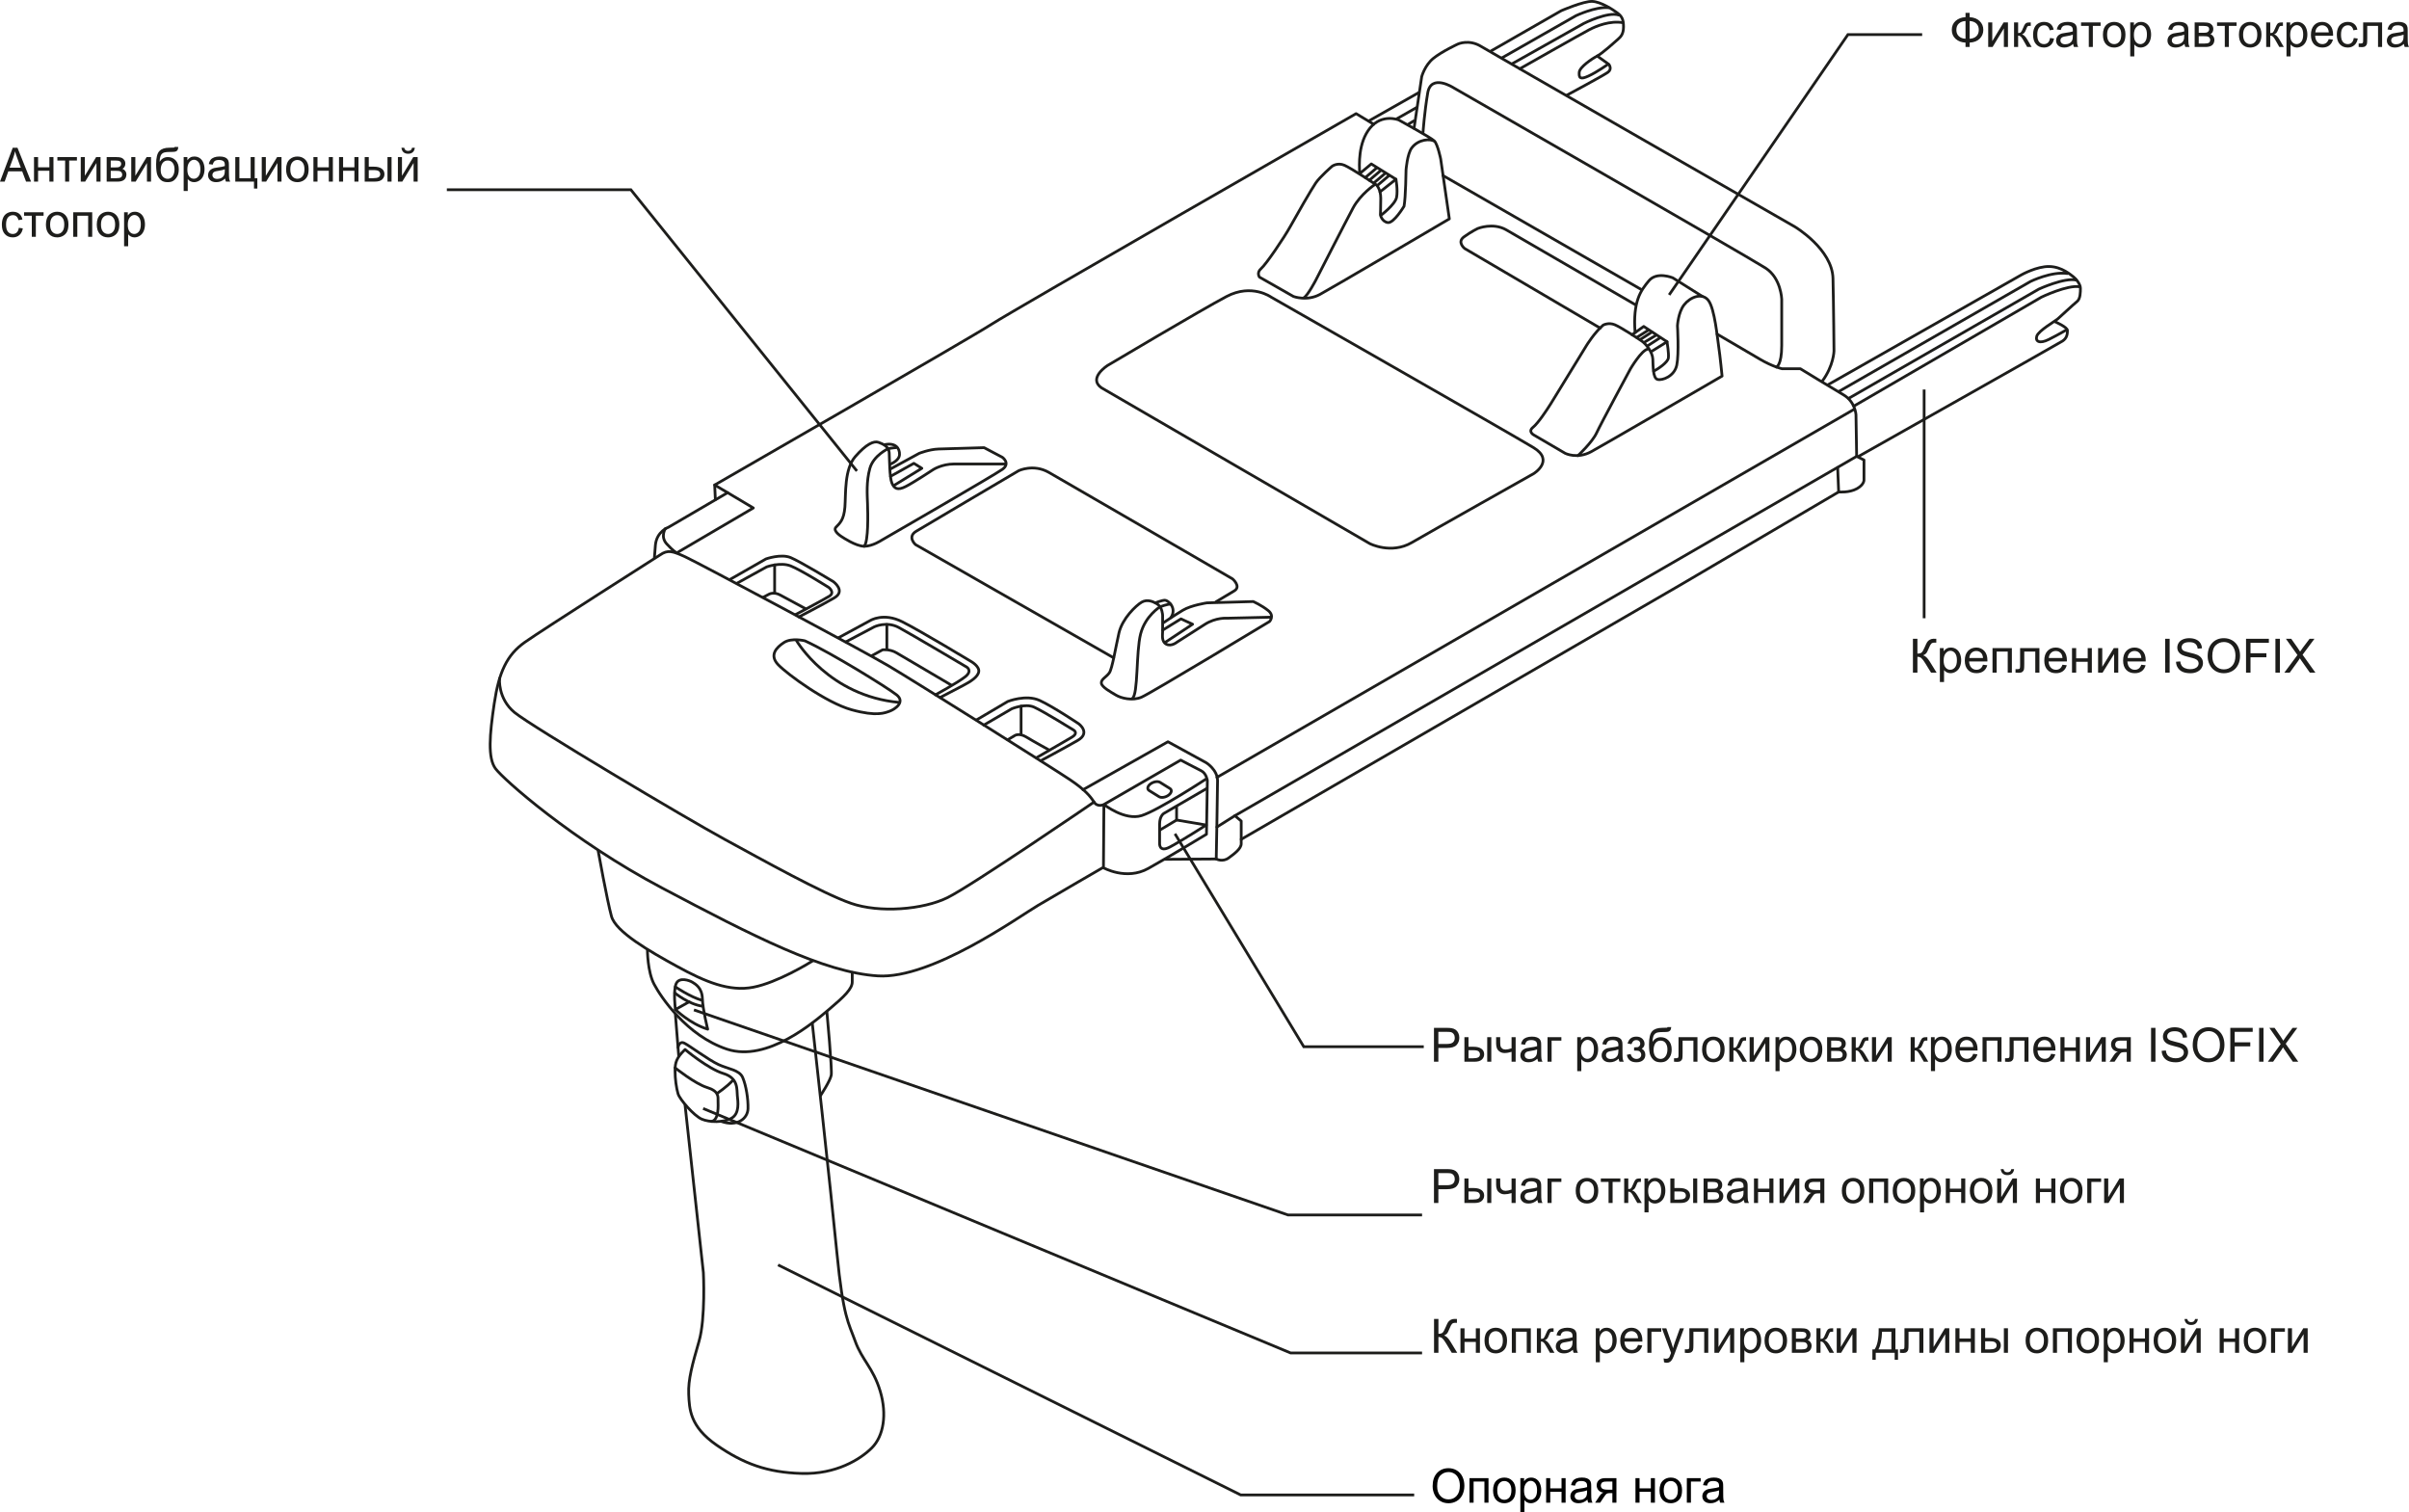 <?xml version="1.0" encoding="UTF-8"?>
<!DOCTYPE svg PUBLIC "-//W3C//DTD SVG 1.1//EN" "http://www.w3.org/Graphics/SVG/1.1/DTD/svg11.dtd">
<!-- Creator: CorelDRAW 2018 (64-Bit) -->
<svg xmlns="http://www.w3.org/2000/svg" xml:space="preserve" width="107.766mm" height="67.637mm" version="1.1" style="shape-rendering:geometricPrecision; text-rendering:geometricPrecision; image-rendering:optimizeQuality; fill-rule:evenodd; clip-rule:evenodd"
viewBox="0 0 10550.35 6621.76"
 xmlns:xlink="http://www.w3.org/1999/xlink">
 <defs>
  <style type="text/css">
   <![CDATA[
    .str1 {stroke:#1D1D1B;stroke-width:12.09;stroke-miterlimit:10}
    .str0 {stroke:#1D1D1B;stroke-width:12.09;stroke-linecap:round;stroke-linejoin:round;stroke-miterlimit:10}
    .fil2 {fill:none;fill-rule:nonzero}
    .fil0 {fill:#1D1D1B;fill-rule:nonzero}
    .fil1 {fill:black;fill-rule:nonzero}
   ]]>
  </style>
 </defs>
 <g id="Слой_x0020_1">
  <path class="fil0" d="M10004.48 2945.7l57.36 -77.29 -50.6 -71.05 23.38 0 26.9 38.06c5.6,7.87 9.6,13.95 11.95,18.2 3.32,-5.39 7.22,-11.02 11.75,-16.89l29.84 -39.38 21.34 0 -52.08 69.9 56.16 78.44 -24.32 0 -37.33 -52.92c-2.08,-3.03 -4.25,-6.35 -6.46,-9.91 -3.31,5.38 -5.66,9.09 -7.08,11.12l-37.23 51.7 -23.58 0zm-39.1 -148.34l19.62 0 0 148.34 -19.62 0 0 -148.34zm-128.72 148.34l0 -148.34 100.05 0 0 17.51 -80.44 0 0 45.94 69.63 0 0 17.5 -69.63 0 0 67.39 -19.62 0zm-147.75 -71.95c0,17.9 4.81,31.98 14.4,42.27 9.64,10.26 21.69,15.41 36.19,15.41 14.75,0 26.91,-5.18 36.48,-15.58 9.53,-10.4 14.29,-25.14 14.29,-44.24 0,-12.05 -2.04,-22.59 -6.11,-31.6 -4.07,-8.98 -10.05,-15.96 -17.9,-20.93 -7.87,-4.97 -16.67,-7.46 -26.48,-7.46 -13.88,0 -25.84,4.8 -35.85,14.33 -10.02,9.56 -15.03,25.49 -15.03,47.8zm-20.24 -0.3c0,-24.63 6.6,-43.87 19.82,-57.82 13.23,-13.91 30.29,-20.89 51.18,-20.89 13.72,0 26.04,3.28 37.06,9.81 10.98,6.56 19.37,15.67 25.15,27.38 5.77,11.71 8.63,24.97 8.63,39.79 0,15.06 -3.04,28.53 -9.09,40.37 -6.08,11.89 -14.69,20.9 -25.8,27.01 -11.16,6.08 -23.14,9.11 -36.03,9.11 -13.99,0 -26.45,-3.35 -37.44,-10.11 -11.01,-6.74 -19.35,-15.96 -25,-27.64 -5.67,-11.63 -8.5,-24 -8.5,-37.02zm-138.74 24.58l18.51 -1.62c0.9,7.42 2.94,13.54 6.15,18.3 3.17,4.74 8.15,8.61 14.92,11.54 6.74,2.9 14.33,4.35 22.76,4.35 7.49,0 14.09,-1.11 19.82,-3.31 5.74,-2.25 10.03,-5.29 12.82,-9.15 2.8,-3.87 4.18,-8.12 4.18,-12.72 0,-4.66 -1.34,-8.7 -4.04,-12.19 -2.69,-3.46 -7.15,-6.39 -13.36,-8.73 -3.97,-1.56 -12.78,-3.97 -26.38,-7.23 -13.65,-3.28 -23.17,-6.38 -28.64,-9.29 -7.08,-3.69 -12.36,-8.28 -15.85,-13.77 -3.46,-5.53 -5.22,-11.68 -5.22,-18.51 0,-7.46 2.14,-14.47 6.39,-20.97 4.25,-6.49 10.47,-11.46 18.62,-14.84 8.15,-3.36 17.23,-5.05 27.21,-5.05 10.98,0 20.7,1.8 29.09,5.33 8.39,3.55 14.85,8.73 19.37,15.61 4.52,6.87 6.98,14.69 7.28,23.39l-18.82 1.41c-1.01,-9.36 -4.43,-16.47 -10.26,-21.23 -5.83,-4.81 -14.44,-7.19 -25.87,-7.19 -11.85,0 -20.52,2.17 -25.94,6.53 -5.42,4.35 -8.15,9.59 -8.15,15.71 0,5.36 1.93,9.74 5.77,13.16 3.8,3.46 13.64,6.97 29.6,10.6 15.96,3.59 26.9,6.74 32.85,9.43 8.63,4 14.99,9.05 19.1,15.16 4.14,6.11 6.18,13.12 6.18,21.07 0,7.9 -2.24,15.33 -6.76,22.34 -4.52,6.98 -11.01,12.4 -19.48,16.27 -8.46,3.9 -17.99,5.8 -28.6,5.8 -13.4,0 -24.66,-1.93 -33.74,-5.86 -9.06,-3.91 -16.16,-9.78 -21.35,-17.62 -5.14,-7.87 -7.87,-16.78 -8.15,-26.7zm-47.38 -100.67l19.62 0 0 148.34 -19.62 0 0 -148.34zm-164.43 84.3l60.02 0c-0.82,-9.05 -3.1,-15.85 -6.87,-20.34 -5.8,-7.01 -13.32,-10.53 -22.59,-10.53 -8.36,0 -15.4,2.8 -21.1,8.4 -5.7,5.59 -8.84,13.09 -9.47,22.48zm59.82 29.43l18.83 2.31c-2.98,11.02 -8.47,19.55 -16.51,25.63 -8.02,6.04 -18.28,9.09 -30.74,9.09 -15.71,0 -28.19,-4.81 -37.41,-14.51 -9.18,-9.67 -13.81,-23.24 -13.81,-40.72 0,-18.1 4.66,-32.12 13.99,-42.11 9.29,-9.98 21.38,-14.99 36.19,-14.99 14.37,0 26.11,4.9 35.22,14.69 9.12,9.77 13.65,23.55 13.65,41.27 0,1.11 -0.04,2.73 -0.11,4.88l-80.12 0c0.69,11.81 4,20.86 10.02,27.11 6.01,6.29 13.5,9.43 22.48,9.43 6.67,0 12.36,-1.76 17.1,-5.29 4.69,-3.49 8.46,-9.08 11.22,-16.78zm-189.19 -72.84l18.24 0 0 81.95 50.49 -81.95 19.62 0 0 107.45 -18.2 0 0 -81.44 -50.5 81.44 -19.65 0 0 -107.45zm-114.28 0l18.23 0 0 44.72 50.5 0 0 -44.72 18.2 0 0 107.45 -18.2 0 0 -47.67 -50.5 0 0 47.67 -18.23 0 0 -107.45zm-101.54 43.41l59.99 0c-0.79,-9.05 -3.11,-15.85 -6.87,-20.34 -5.84,-7.01 -13.33,-10.53 -22.56,-10.53 -8.39,0 -15.4,2.8 -21.1,8.4 -5.71,5.59 -8.88,13.09 -9.47,22.48zm59.78 29.43l18.83 2.31c-2.97,11.02 -8.46,19.55 -16.48,25.63 -8.05,6.04 -18.3,9.09 -30.77,9.09 -15.75,0 -28.19,-4.81 -37.37,-14.51 -9.22,-9.67 -13.81,-23.24 -13.81,-40.72 0,-18.1 4.63,-32.12 13.95,-42.11 9.29,-9.98 21.38,-14.99 36.23,-14.99 14.36,0 26.11,4.9 35.2,14.69 9.11,9.77 13.68,23.55 13.68,41.27 0,1.11 -0.07,2.73 -0.11,4.88l-80.12 0c0.66,11.81 3.96,20.86 10.02,27.11 5.97,6.29 13.46,9.43 22.45,9.43 6.67,0 12.36,-1.76 17.09,-5.29 4.7,-3.49 8.46,-9.08 11.22,-16.78zm-185.56 -72.84l84.58 0 0 107.45 -18.09 0 0 -92.39 -48.26 0 0 53.53c0,12.47 -0.41,20.73 -1.24,24.69 -0.79,3.97 -3.01,7.46 -6.66,10.44 -3.63,2.97 -8.92,4.45 -15.79,4.45 -4.25,0 -9.15,-0.27 -14.68,-0.83l0 -15.16 8.01 0c3.77,0 6.46,-0.38 8.09,-1.17 1.63,-0.76 2.69,-2.01 3.25,-3.7 0.52,-1.69 0.79,-7.19 0.79,-16.51l0 -70.8zm-120.81 0l84.78 0 0 107.45 -18.2 0 0 -92.39 -48.35 0 0 92.39 -18.23 0 0 -107.45zm-101.54 43.41l59.99 0c-0.79,-9.05 -3.11,-15.85 -6.87,-20.34 -5.81,-7.01 -13.33,-10.53 -22.56,-10.53 -8.39,0 -15.4,2.8 -21.1,8.4 -5.71,5.59 -8.88,13.09 -9.47,22.48zm59.78 29.43l18.83 2.31c-2.97,11.02 -8.46,19.55 -16.48,25.63 -8.05,6.04 -18.3,9.09 -30.77,9.09 -15.71,0 -28.19,-4.81 -37.4,-14.51 -9.19,-9.67 -13.78,-23.24 -13.78,-40.72 0,-18.1 4.63,-32.12 13.95,-42.11 9.29,-9.98 21.38,-14.99 36.23,-14.99 14.36,0 26.11,4.9 35.2,14.69 9.11,9.77 13.68,23.55 13.68,41.27 0,1.11 -0.04,2.73 -0.11,4.88l-80.16 0c0.7,11.81 4.04,20.86 10.02,27.11 6.01,6.29 13.5,9.43 22.49,9.43 6.67,0 12.36,-1.76 17.09,-5.29 4.73,-3.49 8.46,-9.08 11.22,-16.78zm-172.27 -18.51c0,13.81 2.8,24.03 8.39,30.67 5.6,6.6 12.36,9.91 20.34,9.91 8.09,0 15.03,-3.42 20.79,-10.26 5.77,-6.83 8.63,-17.48 8.63,-31.84 0,-13.72 -2.8,-23.94 -8.43,-30.77 -5.63,-6.8 -12.36,-10.23 -20.21,-10.23 -7.73,0 -14.61,3.66 -20.58,10.92 -5.98,7.25 -8.95,17.79 -8.95,31.6zm-16.51 94.29l0 -148.61 16.61 0 0 13.95c3.9,-5.45 8.32,-9.54 13.26,-12.3 4.9,-2.72 10.88,-4.11 17.9,-4.11 9.18,0 17.26,2.39 24.28,7.09 7.01,4.73 12.33,11.43 15.88,20.03 3.59,8.6 5.39,17.99 5.39,28.24 0,10.98 -2.01,20.9 -5.94,29.7 -3.94,8.81 -9.67,15.55 -17.2,20.25 -7.53,4.69 -15.44,7.01 -23.72,7.01 -6.08,0 -11.5,-1.28 -16.34,-3.84 -4.84,-2.56 -8.77,-5.8 -11.89,-9.7l0 52.29 -18.23 0zm-117.98 -189.51l19.65 0 0 64.97c8.95,0 15.26,-1.73 18.92,-5.18 3.63,-3.5 8.29,-11.85 13.96,-25.08 4.1,-9.7 7.49,-16.57 10.15,-20.58 2.65,-4 6.45,-7.39 11.4,-10.12 4.9,-2.72 10.36,-4.11 16.3,-4.11 7.53,0 11.53,0.07 11.91,0.22l0 16.99c-0.66,0 -1.97,-0.03 -3.94,-0.1 -2.14,-0.07 -3.49,-0.11 -3.94,-0.11 -6.29,0 -10.96,1.52 -13.99,4.56 -3.07,3.03 -6.63,9.53 -10.6,19.44 -5.01,12.53 -9.22,20.44 -12.64,23.72 -3.46,3.29 -7.57,5.87 -12.36,7.84 9.6,2.62 19.03,11.47 28.35,26.49l30.54 49.39 -24.39 0 -24.8 -40.28c-6.8,-11.12 -12.5,-18.75 -17.09,-22.89 -4.56,-4.15 -10.5,-6.26 -17.79,-6.26l0 69.42 -19.65 0 0 -148.34z"/>
  <path class="fil0" d="M10526.66 151.82c-6.49,2.69 -16.19,5 -29.15,6.87 -7.36,1.07 -12.54,2.31 -15.58,3.66 -3.04,1.34 -5.39,3.31 -7.05,5.93 -1.65,2.59 -2.49,5.46 -2.49,8.63 0,4.84 1.79,8.88 5.42,12.13 3.59,3.24 8.88,4.87 15.82,4.87 6.87,0 12.98,-1.52 18.34,-4.59 5.36,-3.07 9.29,-7.29 11.81,-12.61 1.9,-4.11 2.87,-10.19 2.87,-18.23l0 -6.67zm5.04 53.94c-1.83,-3.8 -3.03,-8.22 -3.55,-13.27 -6.6,5.74 -12.99,9.78 -19.1,12.13 -6.11,2.38 -12.68,3.55 -19.69,3.55 -11.57,0 -20.44,-2.87 -26.66,-8.63 -6.22,-5.77 -9.33,-13.16 -9.33,-22.14 0,-5.25 1.17,-10.05 3.52,-14.4 2.35,-4.36 5.42,-7.84 9.22,-10.47 3.8,-2.66 8.08,-4.63 12.84,-5.98 3.5,-0.96 8.81,-1.86 15.86,-2.72 14.43,-1.76 25.03,-3.87 31.84,-6.29 0.04,-2.49 0.07,-4.08 0.07,-4.77 0,-7.43 -1.65,-12.64 -5.04,-15.68 -4.56,-4.11 -11.33,-6.18 -20.3,-6.18 -8.43,0 -14.61,1.52 -18.62,4.52 -4,3.01 -6.94,8.32 -8.87,15.92l-17.45 -2.42c1.59,-7.63 4.18,-13.77 7.84,-18.44 3.62,-4.69 8.88,-8.32 15.75,-10.84 6.9,-2.53 14.85,-3.8 23.9,-3.8 9.02,0 16.3,1.07 21.93,3.24 5.63,2.14 9.74,4.88 12.39,8.16 2.63,3.28 4.49,7.39 5.56,12.36 0.59,3.1 0.87,8.7 0.87,16.82l0 24.28c0,16.92 0.37,27.67 1.14,32.12 0.76,4.48 2.28,8.77 4.52,12.91l-18.65 0zm-182.05 -107.48l82.89 0 0 107.48 -17.75 0 0 -92.39 -47.29 0 0 53.53c0,12.47 -0.41,20.69 -1.2,24.66 -0.79,4 -2.98,7.46 -6.53,10.44 -3.59,2.97 -8.74,4.45 -15.48,4.45 -4.17,0 -8.98,-0.28 -14.36,-0.8l0 -15.19 7.8 0c3.73,0 6.35,-0.38 7.95,-1.14 1.59,-0.79 2.62,-2.04 3.17,-3.7 0.52,-1.69 0.79,-7.18 0.79,-16.51l0 -70.83zm-41.24 68.1l17.54 2.32c-1.93,12.36 -6.83,22.03 -14.71,29.01 -7.9,6.98 -17.61,10.47 -29.12,10.47 -14.43,0 -26,-4.8 -34.74,-14.4 -8.78,-9.6 -13.17,-23.42 -13.17,-41.34 0,-11.6 1.9,-21.75 5.67,-30.46 3.77,-8.7 9.5,-15.23 17.2,-19.59 7.7,-4.35 16.09,-6.52 25.14,-6.52 11.43,0 20.79,2.97 28.05,8.87 7.28,5.91 11.94,14.26 13.98,25.11l-17.34 2.73c-1.65,-7.23 -4.59,-12.64 -8.77,-16.27 -4.21,-3.66 -9.29,-5.49 -15.22,-5.49 -8.99,0 -16.3,3.32 -21.9,9.92 -5.63,6.56 -8.46,16.96 -8.46,31.18 0,14.44 2.72,24.94 8.15,31.47 5.42,6.56 12.5,9.81 21.21,9.81 7.01,0 12.88,-2.17 17.54,-6.56 4.7,-4.39 7.7,-11.12 8.95,-20.25zm-168.16 -24.69l58.82 0c-0.79,-9.05 -3.03,-15.82 -6.74,-20.34 -5.7,-7.01 -13.09,-10.53 -22.14,-10.53 -8.18,0 -15.06,2.83 -20.66,8.43 -5.59,5.59 -8.66,13.09 -9.29,22.45zm58.61 29.46l18.44 2.32c-2.9,10.97 -8.29,19.51 -16.16,25.59 -7.87,6.08 -17.9,9.11 -30.15,9.11 -15.4,0 -27.6,-4.84 -36.61,-14.51 -9.06,-9.66 -13.54,-23.27 -13.54,-40.75 0,-18.06 4.55,-32.09 13.68,-42.11 9.11,-9.98 20.93,-14.95 35.5,-14.95 14.1,0 25.59,4.87 34.51,14.68 8.91,9.77 13.39,23.52 13.39,41.27 0,1.07 -0.03,2.69 -0.1,4.87l-78.54 0c0.66,11.78 3.9,20.82 9.8,27.11 5.87,6.26 13.24,9.4 22.01,9.4 6.56,0 12.15,-1.76 16.75,-5.25 4.62,-3.52 8.32,-9.12 11.01,-16.79zm-168.82 -18.54c0,13.84 2.73,24.07 8.22,30.66 5.49,6.64 12.12,9.92 19.92,9.92 7.95,0 14.71,-3.39 20.38,-10.26 5.63,-6.83 8.46,-17.44 8.46,-31.84 0,-13.68 -2.76,-23.94 -8.25,-30.74 -5.53,-6.8 -12.12,-10.22 -19.79,-10.22 -7.61,0 -14.34,3.62 -20.18,10.88 -5.86,7.25 -8.77,17.79 -8.77,31.6zm-16.19 94.32l0 -148.64 16.3 0 0 13.95c3.8,-5.46 8.15,-9.54 12.98,-12.27 4.81,-2.72 10.67,-4.1 17.54,-4.1 8.99,0 16.93,2.35 23.8,7.08 6.87,4.73 12.05,11.4 15.55,19.99 3.51,8.61 5.28,18.03 5.28,28.25 0,11.02 -1.93,20.93 -5.8,29.74 -3.88,8.8 -9.51,15.54 -16.86,20.24 -7.39,4.66 -15.13,7.01 -23.28,7.01 -5.93,0 -11.26,-1.28 -15.99,-3.84 -4.73,-2.58 -8.63,-5.8 -11.67,-9.73l0 52.32 -17.86 0zm-88.84 -148.64l17.86 0 0 46.44c5.7,0 9.67,-1.1 11.95,-3.35 2.28,-2.21 5.63,-8.7 10.04,-19.4 3.52,-8.5 6.35,-14.1 8.54,-16.82 2.17,-2.7 4.69,-4.49 7.53,-5.46 2.87,-0.93 7.42,-1.41 13.71,-1.41l3.56 0 0 15.09 -4.94 -0.1c-4.73,0 -7.7,0.69 -9.05,2.1 -1.38,1.49 -3.49,5.9 -6.35,13.27 -2.69,7.01 -5.18,11.88 -7.43,14.57 -2.24,2.69 -5.73,5.15 -10.4,7.39 7.64,2.08 15.2,9.36 22.6,21.86l19.54 33.3 -19.65 0 -19.03 -33.3c-3.9,-6.7 -7.32,-11.08 -10.22,-13.19 -2.9,-2.14 -6.35,-3.21 -10.4,-3.21l0 49.69 -17.86 0 0 -107.48zm-101.12 53.74c0,13.75 2.97,24.07 8.84,30.91 5.9,6.87 13.29,10.26 22.2,10.26 8.88,0 16.23,-3.42 22.11,-10.33 5.9,-6.87 8.84,-17.37 8.84,-31.47 0,-13.26 -2.97,-23.31 -8.87,-30.18 -5.91,-6.83 -13.27,-10.29 -22.08,-10.29 -8.91,0 -16.3,3.42 -22.2,10.22 -5.87,6.83 -8.84,17.09 -8.84,30.88zm-18.31 0c0,-19.89 5.39,-34.65 16.23,-44.21 9.06,-7.98 20.1,-11.94 33.12,-11.94 14.48,0 26.33,4.87 35.51,14.54 9.18,9.67 13.78,23.04 13.78,40.1 0,13.81 -2.05,24.72 -6.08,32.63 -4.08,7.95 -9.99,14.06 -17.76,18.44 -7.76,4.39 -16.26,6.6 -25.45,6.6 -14.7,0 -26.66,-4.84 -35.74,-14.47 -9.09,-9.63 -13.61,-23.55 -13.61,-41.69zm-95.81 -53.74l85.58 0 0 15.09 -33.91 0 0 92.39 -17.76 0 0 -92.39 -33.91 0 0 -15.09zm-80.26 92.49l23.52 0c10.08,0 17.02,-1.17 20.79,-3.59 3.8,-2.38 5.77,-6.53 5.94,-12.39 0,-3.46 -1.08,-6.6 -3.25,-9.54 -2.17,-2.94 -5.04,-4.8 -8.53,-5.56 -3.5,-0.79 -9.12,-1.2 -16.86,-1.2l-21.62 0 0 32.29zm0 -47.25l19.02 0c7.61,0 12.82,-0.41 15.68,-1.2 2.83,-0.83 5.38,-2.46 7.64,-4.9 2.24,-2.46 3.38,-5.42 3.38,-8.88 0,-5.67 -1.97,-9.6 -5.9,-11.85 -3.94,-2.21 -10.67,-3.32 -20.21,-3.32l-19.61 0 0 30.15zm-17.86 -45.24l41.17 0c10.11,0 17.61,0.89 22.55,2.58 4.9,1.73 9.15,4.88 12.68,9.47 3.56,4.59 5.32,10.08 5.32,16.48 0,5.14 -1.03,9.63 -3.14,13.43 -2.07,3.8 -5.18,6.97 -9.36,9.54 4.97,1.68 9.09,4.87 12.36,9.5 3.25,4.62 4.9,10.08 4.9,16.4 -0.66,10.19 -4.25,17.76 -10.7,22.69 -6.5,4.9 -15.93,7.39 -28.29,7.39l-47.48 0 0 -107.48zm-45.77 53.53c-6.49,2.69 -16.23,5 -29.18,6.87 -7.31,1.07 -12.5,2.31 -15.54,3.66 -3.03,1.34 -5.42,3.31 -7.05,5.93 -1.65,2.59 -2.49,5.46 -2.49,8.63 0,4.84 1.8,8.88 5.42,12.13 3.59,3.24 8.84,4.87 15.82,4.87 6.87,0 12.98,-1.52 18.34,-4.59 5.36,-3.07 9.26,-7.29 11.78,-12.61 1.94,-4.11 2.9,-10.19 2.9,-18.23l0 -6.67zm5.04 53.94c-1.86,-3.8 -3.03,-8.22 -3.55,-13.27 -6.63,5.74 -12.98,9.78 -19.1,12.13 -6.11,2.38 -12.67,3.55 -19.69,3.55 -11.56,0 -20.44,-2.87 -26.66,-8.63 -6.22,-5.77 -9.33,-13.16 -9.33,-22.14 0,-5.25 1.17,-10.05 3.52,-14.4 2.32,-4.36 5.42,-7.84 9.22,-10.47 3.8,-2.66 8.09,-4.63 12.85,-5.98 3.49,-0.96 8.77,-1.86 15.85,-2.72 14.4,-1.76 25,-3.87 31.84,-6.29 0.07,-2.49 0.11,-4.08 0.11,-4.77 0,-7.43 -1.69,-12.64 -5.08,-15.68 -4.55,-4.11 -11.33,-6.18 -20.33,-6.18 -8.36,0 -14.58,1.52 -18.58,4.52 -4.01,3.01 -6.98,8.32 -8.88,15.92l-17.45 -2.42c1.6,-7.63 4.22,-13.77 7.81,-18.44 3.66,-4.69 8.91,-8.32 15.78,-10.84 6.87,-2.53 14.85,-3.8 23.9,-3.8 8.98,0 16.3,1.07 21.93,3.24 5.6,2.14 9.74,4.88 12.4,8.16 2.62,3.28 4.45,7.39 5.52,12.36 0.59,3.1 0.9,8.7 0.9,16.82l0 24.28c0,16.92 0.38,27.67 1.14,32.12 0.76,4.48 2.28,8.77 4.52,12.91l-18.65 0zm-225.28 -53.15c0,13.84 2.72,24.07 8.21,30.66 5.49,6.64 12.16,9.92 19.93,9.92 7.94,0 14.74,-3.39 20.37,-10.26 5.67,-6.83 8.5,-17.44 8.5,-31.84 0,-13.68 -2.76,-23.94 -8.29,-30.74 -5.52,-6.8 -12.12,-10.22 -19.75,-10.22 -7.64,0 -14.33,3.62 -20.21,10.88 -5.83,7.25 -8.77,17.79 -8.77,31.6zm-16.16 94.32l0 -148.64 16.26 0 0 13.95c3.84,-5.46 8.16,-9.54 12.99,-12.27 4.84,-2.72 10.67,-4.1 17.54,-4.1 9.02,0 16.93,2.35 23.8,7.08 6.87,4.73 12.05,11.4 15.58,19.99 3.51,8.61 5.25,18.03 5.25,28.25 0,11.02 -1.94,20.93 -5.81,29.74 -3.87,8.8 -9.46,15.54 -16.85,20.24 -7.36,4.66 -15.14,7.01 -23.25,7.01 -5.97,0 -11.29,-1.28 -16.02,-3.84 -4.74,-2.58 -8.61,-5.8 -11.64,-9.73l0 52.32 -17.86 0zm-101.23 -94.91c0,13.75 2.97,24.07 8.84,30.91 5.9,6.87 13.29,10.26 22.2,10.26 8.88,0 16.23,-3.42 22.11,-10.33 5.9,-6.87 8.84,-17.37 8.84,-31.47 0,-13.26 -2.97,-23.31 -8.87,-30.18 -5.94,-6.83 -13.27,-10.29 -22.08,-10.29 -8.91,0 -16.3,3.42 -22.2,10.22 -5.87,6.83 -8.84,17.09 -8.84,30.88zm-18.34 0c0,-19.89 5.41,-34.65 16.26,-44.21 9.05,-7.98 20.1,-11.94 33.12,-11.94 14.47,0 26.33,4.87 35.51,14.54 9.18,9.67 13.77,23.04 13.77,40.1 0,13.81 -2.04,24.72 -6.07,32.63 -4.08,7.95 -9.99,14.06 -17.76,18.44 -7.8,4.39 -16.26,6.6 -25.45,6.6 -14.74,0 -26.66,-4.84 -35.74,-14.47 -9.09,-9.63 -13.64,-23.55 -13.64,-41.69zm-95.78 -53.74l85.58 0 0 15.09 -33.91 0 0 92.39 -17.76 0 0 -92.39 -33.91 0 0 -15.09zm-36.06 53.53c-6.49,2.69 -16.19,5 -29.15,6.87 -7.36,1.07 -12.54,2.31 -15.58,3.66 -3.04,1.34 -5.39,3.31 -7.05,5.93 -1.65,2.59 -2.49,5.46 -2.49,8.63 0,4.84 1.83,8.88 5.42,12.13 3.59,3.24 8.87,4.87 15.82,4.87 6.87,0 12.98,-1.52 18.34,-4.59 5.36,-3.07 9.29,-7.29 11.81,-12.61 1.9,-4.11 2.87,-10.19 2.87,-18.23l0 -6.67zm5.04 53.94c-1.83,-3.8 -3.03,-8.22 -3.55,-13.27 -6.6,5.74 -12.99,9.78 -19.1,12.13 -6.11,2.38 -12.68,3.55 -19.65,3.55 -11.57,0 -20.48,-2.87 -26.7,-8.63 -6.22,-5.77 -9.33,-13.16 -9.33,-22.14 0,-5.25 1.17,-10.05 3.52,-14.4 2.35,-4.36 5.42,-7.84 9.22,-10.47 3.8,-2.66 8.08,-4.63 12.84,-5.98 3.5,-0.96 8.81,-1.86 15.85,-2.72 14.44,-1.76 25.04,-3.87 31.85,-6.29 0.07,-2.49 0.11,-4.08 0.11,-4.77 0,-7.43 -1.69,-12.64 -5.08,-15.68 -4.56,-4.11 -11.33,-6.18 -20.3,-6.18 -8.39,0 -14.61,1.52 -18.58,4.52 -4.04,3.01 -6.98,8.32 -8.91,15.92l-17.45 -2.42c1.59,-7.63 4.18,-13.77 7.84,-18.44 3.62,-4.69 8.88,-8.32 15.75,-10.84 6.9,-2.53 14.85,-3.8 23.9,-3.8 9.02,0 16.3,1.07 21.93,3.24 5.63,2.14 9.74,4.88 12.39,8.16 2.63,3.28 4.49,7.39 5.56,12.36 0.59,3.1 0.9,8.7 0.9,16.82l0 24.28c0,16.92 0.34,27.67 1.11,32.12 0.76,4.48 2.28,8.77 4.52,12.91l-18.65 0zm-104.89 -39.38l17.54 2.32c-1.9,12.36 -6.8,22.03 -14.7,29.01 -7.91,6.98 -17.62,10.47 -29.12,10.47 -14.4,0 -26.01,-4.8 -34.75,-14.4 -8.77,-9.6 -13.16,-23.42 -13.16,-41.34 0,-11.6 1.9,-21.75 5.66,-30.46 3.77,-8.7 9.5,-15.23 17.2,-19.59 7.7,-4.35 16.06,-6.52 25.14,-6.52 11.43,0 20.79,2.97 28.05,8.87 7.28,5.91 11.94,14.26 13.99,25.11l-17.34 2.73c-1.66,-7.23 -4.6,-12.64 -8.77,-16.27 -4.22,-3.66 -9.29,-5.49 -15.23,-5.49 -9.02,0 -16.3,3.32 -21.93,9.92 -5.6,6.56 -8.43,16.96 -8.43,31.18 0,14.44 2.73,24.94 8.15,31.47 5.42,6.56 12.47,9.81 21.21,9.81 7.02,0 12.85,-2.17 17.55,-6.56 4.69,-4.39 7.67,-11.12 8.94,-20.25zm-157.55 -68.1l17.85 0 0 46.44c5.67,0 9.64,-1.1 11.95,-3.35 2.28,-2.21 5.63,-8.7 10.05,-19.4 3.49,-8.5 6.35,-14.1 8.53,-16.82 2.17,-2.7 4.7,-4.49 7.53,-5.46 2.83,-0.93 7.39,-1.41 13.68,-1.41l3.59 0 0 15.09 -4.97 -0.1c-4.7,0 -7.7,0.69 -9.02,2.1 -1.38,1.49 -3.52,5.9 -6.35,13.27 -2.69,7.01 -5.18,11.88 -7.42,14.57 -2.28,2.69 -5.74,5.15 -10.44,7.39 7.67,2.08 15.23,9.36 22.62,21.86l19.51 33.3 -19.62 0 -19.02 -33.3c-3.91,-6.7 -7.32,-11.08 -10.23,-13.19 -2.9,-2.14 -6.38,-3.21 -10.4,-3.21l0 49.69 -17.85 0 0 -107.48zm-113.21 0l17.82 0 0 81.95 49.49 -81.95 19.24 0 0 107.48 -17.86 0 0 -81.47 -49.46 81.47 -19.23 0 0 -107.48zm-81.27 -6.26l0 77.71c12.43,-0.63 22.2,-4.29 29.35,-11.05 7.12,-6.74 10.71,-16.03 10.71,-27.8 0,-11.61 -3.52,-20.79 -10.5,-27.56 -7.04,-6.8 -16.89,-10.57 -29.56,-11.3zm-18.06 0.07c-11.95,0.56 -21.63,4.18 -29.05,10.85 -7.39,6.67 -11.09,15.99 -11.09,27.94 0,11.78 3.66,21.07 10.96,27.8 7.28,6.76 17.02,10.4 29.18,10.95l0 -77.54zm0 -16.89l0 -19.03 18.06 0 0 19.03c18.51,1.04 33.12,6.74 43.82,17.06 10.71,10.36 16.07,23.2 16.07,38.61 0,15.02 -5.18,27.8 -15.58,38.34 -10.37,10.53 -25.14,16.33 -44.31,17.41l0 19.13 -18.06 0 0 -19.13c-17.17,-0.7 -31.5,-6.01 -42.93,-16.03 -11.43,-10.02 -17.17,-23.28 -17.17,-39.72 0,-16.55 5.7,-29.77 17.13,-39.69 11.4,-9.91 25.73,-15.22 42.97,-15.99z"/>
  <path class="fil0" d="M1804.58 647.21l12.19 0c-1,8.43 -4,14.92 -9.09,19.41 -5.04,4.52 -11.78,6.8 -20.17,6.8 -8.46,0 -15.23,-2.24 -20.28,-6.74 -5.07,-4.49 -8.08,-10.98 -9.08,-19.48l12.19 0c0.93,4.6 2.76,8.02 5.52,10.26 2.73,2.28 6.42,3.42 11.05,3.42 5.36,0 9.4,-1.14 12.16,-3.28 2.73,-2.21 4.56,-5.66 5.49,-10.4zm-61.96 40.69l17.82 0 0 81.96 49.5 -81.96 19.24 0 0 107.45 -17.86 0 0 -81.43 -49.46 81.43 -19.24 0 0 -107.45zm-45.59 0l17.86 0 0 107.45 -17.86 0 0 -107.45zm-81.99 92.46l18.76 0c11.3,0 19.35,-1.42 24.17,-4.25 4.84,-2.83 7.25,-7.25 7.25,-13.23 0,-4.66 -1.79,-8.81 -5.36,-12.47 -3.55,-3.62 -11.46,-5.45 -23.69,-5.45l-21.14 0 0 35.4zm-17.85 -92.46l17.85 0 0 42 22.62 0c14.71,0 26.08,2.94 34.05,8.7 7.95,5.87 11.95,13.92 11.95,24.17 0,8.95 -3.35,16.65 -9.98,23.01 -6.64,6.38 -17.27,9.56 -31.89,9.56l-44.61 0 0 -107.45zm-112.39 0l17.82 0 0 44.73 49.5 0 0 -44.73 17.86 0 0 107.45 -17.86 0 0 -47.66 -49.5 0 0 47.66 -17.82 0 0 -107.45zm-112.11 0l17.86 0 0 44.73 49.46 0 0 -44.73 17.85 0 0 107.45 -17.85 0 0 -47.66 -49.46 0 0 47.66 -17.86 0 0 -107.45zm-101.3 53.71c0,13.77 2.94,24.1 8.81,30.95 5.86,6.8 13.29,10.25 22.2,10.25 8.88,0 16.23,-3.45 22.14,-10.32 5.87,-6.87 8.81,-17.38 8.81,-31.47 0,-13.29 -2.94,-23.38 -8.88,-30.18 -5.9,-6.84 -13.26,-10.3 -22.07,-10.3 -8.91,0 -16.34,3.43 -22.2,10.22 -5.87,6.8 -8.81,17.1 -8.81,30.85zm-18.38 0c0,-19.89 5.42,-34.65 16.27,-44.21 9.09,-7.94 20.1,-11.94 33.12,-11.94 14.47,0 26.32,4.87 35.51,14.5 9.18,9.74 13.77,23.08 13.77,40.14 0,13.84 -2.01,24.69 -6.11,32.67 -4.04,7.91 -9.99,14.06 -17.72,18.44 -7.77,4.39 -16.27,6.56 -25.45,6.56 -14.74,0 -26.66,-4.8 -35.74,-14.47 -9.09,-9.63 -13.65,-23.53 -13.65,-41.69zm-106.65 -53.71l17.83 0 0 81.96 49.49 -81.96 19.24 0 0 107.45 -17.82 0 0 -81.43 -49.5 81.43 -19.24 0 0 -107.45zm-115.87 0l17.86 0 0 92.46 49.38 0 0 -92.46 17.83 0 0 92.46 11.49 0 0 45.46 -14.68 0 0 -30.47 -81.88 0 0 -107.45zm-45.97 53.53c-6.49,2.69 -16.19,4.97 -29.15,6.87 -7.36,1.08 -12.54,2.28 -15.58,3.63 -3.04,1.34 -5.39,3.35 -7.05,5.9 -1.65,2.62 -2.49,5.49 -2.49,8.66 0,4.88 1.8,8.91 5.42,12.16 3.59,3.21 8.88,4.84 15.82,4.84 6.87,0 12.98,-1.52 18.34,-4.59 5.36,-3.04 9.29,-7.25 11.78,-12.61 1.94,-4.11 2.9,-10.19 2.9,-18.2l0 -6.67zm5.04 53.91c-1.83,-3.77 -3.03,-8.18 -3.55,-13.27 -6.63,5.74 -12.98,9.78 -19.1,12.16 -6.11,2.35 -12.68,3.52 -19.69,3.52 -11.57,0 -20.44,-2.9 -26.66,-8.63 -6.22,-5.81 -9.33,-13.13 -9.33,-22.11 0,-5.29 1.17,-10.04 3.52,-14.43 2.35,-4.32 5.42,-7.84 9.22,-10.47 3.8,-2.62 8.09,-4.63 12.84,-5.98 3.5,-0.93 8.77,-1.86 15.86,-2.72 14.4,-1.76 25.03,-3.84 31.84,-6.29 0.07,-2.49 0.11,-4.08 0.11,-4.74 0,-7.42 -1.69,-12.64 -5.08,-15.67 -4.55,-4.11 -11.33,-6.19 -20.34,-6.19 -8.39,0 -14.57,1.52 -18.58,4.49 -3.96,3.03 -6.94,8.32 -8.84,15.96l-17.48 -2.46c1.6,-7.6 4.22,-13.75 7.84,-18.44 3.63,-4.69 8.88,-8.28 15.75,-10.84 6.87,-2.49 14.85,-3.8 23.9,-3.8 8.98,0 16.3,1.11 21.93,3.24 5.63,2.17 9.74,4.88 12.4,8.16 2.62,3.28 4.48,7.39 5.52,12.39 0.63,3.11 0.9,8.7 0.9,16.79l0 24.28c0,16.96 0.38,27.63 1.17,32.15 0.72,4.49 2.24,8.77 4.48,12.88l-18.65 0zm-169.03 -53.12c0,13.81 2.73,24.04 8.22,30.67 5.49,6.6 12.12,9.91 19.93,9.91 7.94,0 14.74,-3.45 20.37,-10.25 5.66,-6.84 8.5,-17.48 8.5,-31.85 0,-13.68 -2.76,-23.94 -8.29,-30.77 -5.52,-6.8 -12.12,-10.19 -19.79,-10.19 -7.6,0 -14.33,3.63 -20.18,10.88 -5.83,7.23 -8.77,17.79 -8.77,31.6zm-16.16 94.29l0 -148.61 16.27 0 0 13.95c3.84,-5.45 8.16,-9.56 12.98,-12.26 4.81,-2.8 10.68,-4.14 17.55,-4.14 8.98,0 16.92,2.38 23.79,7.08 6.87,4.73 12.09,11.43 15.58,19.99 3.5,8.63 5.25,18.03 5.25,28.29 0,10.97 -1.93,20.85 -5.8,29.7 -3.87,8.77 -9.5,15.54 -16.86,20.24 -7.39,4.66 -15.13,7.01 -23.24,7.01 -5.94,0 -11.3,-1.28 -16.03,-3.84 -4.73,-2.56 -8.6,-5.8 -11.64,-9.7l0 52.29 -17.86 0zm-40.02 -95.29c0,-11.23 -2.59,-20.37 -7.77,-27.53 -5.18,-7.15 -12.5,-10.74 -21.97,-10.74 -9.84,0 -17.44,3.8 -22.79,11.33 -5.36,7.57 -8.05,17.65 -8.05,30.26 0,12.5 2.97,22.03 8.88,28.63 5.93,6.64 13.23,9.95 21.86,9.95 8.87,0 16.06,-3.83 21.59,-11.5 5.52,-7.63 8.25,-17.78 8.25,-30.39zm0.89 -97.74l15.79 0.18c-0.72,7.22 -2.32,12.26 -4.7,15.1 -2.42,2.83 -5.56,4.66 -9.33,5.45 -3.8,0.83 -11.26,1.21 -22.38,1.21 -14.74,0 -24.8,1.45 -30.11,4.35 -5.38,2.9 -9.22,7.53 -11.57,13.95 -2.35,6.32 -3.66,14.58 -3.94,24.63 4.52,-6.84 9.74,-11.95 15.78,-15.34 6.01,-3.39 12.79,-5.11 20.34,-5.11 13.81,0 25.25,4.84 34.29,14.51 9.06,9.7 13.58,22.79 13.58,39.3 0,12.57 -2.28,22.83 -6.84,30.88 -4.55,8.02 -9.95,14.23 -16.19,18.62 -6.26,4.39 -14.78,6.56 -25.56,6.56 -12.46,0 -22.2,-2.9 -29.15,-8.77 -6.94,-5.77 -12.27,-13.27 -15.96,-22.38 -3.7,-9.11 -5.56,-24.97 -5.56,-47.56 0,-28.39 4.73,-47.52 14.16,-57.36 9.4,-9.85 23.9,-14.78 43.45,-14.78 12.16,0 19.1,-0.22 20.73,-0.59 1.65,-0.42 2.73,-1.35 3.17,-2.84zm-190.33 44.42l17.82 0 0 81.96 49.49 -81.96 19.24 0 0 107.45 -17.85 0 0 -81.43 -49.46 81.43 -19.24 0 0 -107.45zm-89.9 92.46l23.49 0c10.12,0 17.06,-1.21 20.82,-3.55 3.77,-2.39 5.77,-6.53 5.97,-12.4 0,-3.46 -1.1,-6.63 -3.28,-9.6 -2.2,-2.9 -5.04,-4.76 -8.53,-5.52 -3.52,-0.76 -9.11,-1.17 -16.89,-1.17l-21.59 0 0 32.26zm0 -47.25l19.03 0c7.6,0 12.82,-0.38 15.67,-1.21 2.84,-0.79 5.39,-2.41 7.64,-4.87 2.24,-2.52 3.35,-5.45 3.35,-8.88 0,-5.66 -1.93,-9.63 -5.9,-11.85 -3.91,-2.24 -10.64,-3.35 -20.17,-3.35l-19.62 0 0 30.15zm-17.86 -45.21l41.14 0c10.11,0 17.64,0.86 22.59,2.56 4.9,1.76 9.15,4.9 12.68,9.47 3.51,4.59 5.32,10.08 5.32,16.51 0,5.11 -1.04,9.6 -3.14,13.43 -2.08,3.77 -5.22,6.98 -9.36,9.54 4.93,1.69 9.05,4.87 12.36,9.47 3.24,4.59 4.9,10.08 4.9,16.44 -0.7,10.19 -4.25,17.75 -10.71,22.65 -6.49,4.94 -15.92,7.39 -28.28,7.39l-47.49 0 0 -107.45zm-113.42 0l17.86 0 0 81.96 49.46 -81.96 19.27 0 0 107.45 -17.86 0 0 -81.43 -49.49 81.43 -19.24 0 0 -107.45zm-102.43 0l85.58 0 0 15.06 -33.91 0 0 92.39 -17.75 0 0 -92.39 -33.91 0 0 -15.06zm-102.37 0l17.86 0 0 44.73 49.49 0 0 -44.73 17.83 0 0 107.45 -17.83 0 0 -47.66 -49.49 0 0 47.66 -17.86 0 0 -107.45zm-107 46.52l49.28 0 -15.16 -41.07c-4.63,-12.46 -8.09,-22.72 -10.33,-30.77 -1.83,9.54 -4.45,18.96 -7.84,28.36l-15.96 43.48zm-41.93 60.92l55.81 -148.34 20.73 0 59.5 148.34 -21.93 0 -16.96 -44.94 -60.79 0 -15.96 44.94 -20.41 0z"/>
  <path class="fil0" d="M559.58 983.99c0,13.81 2.73,24.03 8.22,30.66 5.49,6.6 12.12,9.92 19.92,9.92 7.95,0 14.75,-3.42 20.38,-10.26 5.66,-6.83 8.5,-17.48 8.5,-31.84 0,-13.68 -2.77,-23.94 -8.29,-30.78 -5.53,-6.8 -12.12,-10.18 -19.79,-10.18 -7.61,0 -14.34,3.62 -20.18,10.88 -5.86,7.25 -8.77,17.79 -8.77,31.6zm-16.16 94.29l0 -148.61 16.23 0 0 13.95c3.87,-5.46 8.18,-9.54 13.02,-12.27 4.84,-2.76 10.67,-4.14 17.54,-4.14 8.99,0 16.93,2.38 23.8,7.12 6.87,4.7 12.05,11.4 15.58,19.99 3.49,8.61 5.25,17.99 5.25,28.25 0,10.98 -1.93,20.89 -5.8,29.7 -3.88,8.81 -9.51,15.58 -16.86,20.24 -7.35,4.7 -15.13,7.01 -23.24,7.01 -5.97,0 -11.3,-1.27 -16.03,-3.83 -4.73,-2.56 -8.6,-5.81 -11.64,-9.7l0 52.29 -17.86 0zm-101.23 -94.91c0,13.78 2.98,24.11 8.84,30.95 5.87,6.84 13.3,10.26 22.21,10.26 8.84,0 16.23,-3.46 22.11,-10.33 5.9,-6.87 8.84,-17.37 8.84,-31.47 0,-13.29 -2.98,-23.35 -8.88,-30.18 -5.94,-6.84 -13.29,-10.29 -22.07,-10.29 -8.91,0 -16.34,3.42 -22.21,10.22 -5.86,6.8 -8.84,17.09 -8.84,30.84zm-18.34 0c0,-19.89 5.42,-34.64 16.27,-44.2 9.05,-7.95 20.1,-11.95 33.12,-11.95 14.47,0 26.32,4.87 35.5,14.54 9.19,9.71 13.78,23.04 13.78,40.1 0,13.85 -2.04,24.73 -6.11,32.67 -4.04,7.91 -9.99,14.06 -17.76,18.44 -7.77,4.39 -16.23,6.56 -25.42,6.56 -14.75,0 -26.67,-4.8 -35.74,-14.47 -9.09,-9.63 -13.65,-23.52 -13.65,-41.69zm-103.13 -53.7l83.1 0 0 107.44 -17.82 0 0 -92.38 -47.42 0 0 92.38 -17.86 0 0 -107.44zm-101.3 53.7c0,13.78 2.94,24.11 8.81,30.95 5.9,6.84 13.29,10.26 22.24,10.26 8.84,0 16.23,-3.46 22.1,-10.33 5.87,-6.87 8.81,-17.37 8.81,-31.47 0,-13.29 -2.94,-23.35 -8.88,-30.18 -5.9,-6.84 -13.26,-10.29 -22.03,-10.29 -8.95,0 -16.34,3.42 -22.24,10.22 -5.87,6.8 -8.81,17.09 -8.81,30.84zm-18.34 0c0,-19.89 5.42,-34.64 16.26,-44.2 9.06,-7.95 20.07,-11.95 33.13,-11.95 14.47,0 26.32,4.87 35.5,14.54 9.15,9.71 13.78,23.04 13.78,40.1 0,13.85 -2.08,24.73 -6.12,32.67 -4.07,7.91 -9.98,14.06 -17.75,18.44 -7.77,4.39 -16.27,6.56 -25.42,6.56 -14.75,0 -26.67,-4.8 -35.75,-14.47 -9.11,-9.63 -13.64,-23.52 -13.64,-41.69zm-95.78 -53.7l85.56 0 0 15.06 -33.92 0 0 92.38 -17.71 0 0 -92.38 -33.92 0 0 -15.06zm-23 68.07l17.54 2.35c-1.94,12.33 -6.84,22.03 -14.74,29.01 -7.88,6.98 -17.58,10.43 -29.09,10.43 -14.43,0 -26,-4.76 -34.75,-14.4 -8.77,-9.59 -13.16,-23.38 -13.16,-41.33 0,-11.61 1.87,-21.76 5.67,-30.47 3.76,-8.7 9.5,-15.19 17.2,-19.55 7.7,-4.35 16.06,-6.56 25.14,-6.56 11.43,0 20.75,2.97 28.04,8.88 7.29,5.9 11.95,14.26 13.99,25.14l-17.34 2.73c-1.65,-7.23 -4.59,-12.65 -8.8,-16.3 -4.18,-3.63 -9.26,-5.46 -15.2,-5.46 -8.98,0 -16.3,3.32 -21.93,9.88 -5.59,6.6 -8.43,16.96 -8.43,31.19 0,14.43 2.73,24.94 8.16,31.49 5.42,6.53 12.47,9.81 21.21,9.81 7.01,0 12.84,-2.21 17.54,-6.6 4.7,-4.39 7.67,-11.12 8.95,-20.24z"/>
  <path class="fil0" d="M9215.28 5160.7l17.86 0 0 81.95 49.45 -81.95 19.24 0 0 107.45 -17.86 0 0 -81.44 -49.45 81.44 -19.24 0 0 -107.45zm-73.85 0l60.62 0 0 15.09 -42.76 0 0 92.36 -17.86 0 0 -107.45zm-101.3 53.74c0,13.75 2.94,24.07 8.84,30.88 5.87,6.87 13.27,10.29 22.21,10.29 8.84,0 16.19,-3.46 22.11,-10.33 5.86,-6.87 8.84,-17.37 8.84,-31.47 0,-13.29 -2.98,-23.34 -8.91,-30.21 -5.91,-6.8 -13.27,-10.26 -22.04,-10.26 -8.95,0 -16.34,3.42 -22.21,10.22 -5.9,6.8 -8.84,17.09 -8.84,30.88zm-18.34 0c0,-19.93 5.42,-34.65 16.27,-44.24 9.05,-7.95 20.1,-11.91 33.12,-11.91 14.47,0 26.28,4.84 35.47,14.54 9.22,9.63 13.77,23.04 13.77,40.1 0,13.81 -2,24.73 -6.07,32.6 -4.08,7.98 -9.99,14.09 -17.76,18.47 -7.76,4.39 -16.23,6.6 -25.42,6.6 -14.75,0 -26.67,-4.84 -35.78,-14.47 -9.09,-9.67 -13.61,-23.55 -13.61,-41.69zm-105.37 -53.74l17.86 0 0 44.72 49.49 0 0 -44.72 17.82 0 0 107.45 -17.82 0 0 -47.67 -49.49 0 0 47.67 -17.86 0 0 -107.45zm-107.69 -40.69l12.23 0c-1,8.43 -4.04,14.92 -9.09,19.44 -5.07,4.52 -11.78,6.76 -20.2,6.76 -8.47,0 -15.23,-2.2 -20.28,-6.73 -5.04,-4.46 -8.09,-10.98 -9.09,-19.48l12.23 0c0.93,4.59 2.72,8.01 5.49,10.29 2.76,2.28 6.42,3.39 11.05,3.39 5.35,0 9.39,-1.07 12.15,-3.32 2.73,-2.13 4.56,-5.63 5.49,-10.36zm-61.96 40.69l17.86 0 0 81.95 49.46 -81.95 19.24 0 0 107.45 -17.86 0 0 -81.44 -49.46 81.44 -19.24 0 0 -107.45zm-101.23 53.74c0,13.75 2.94,24.07 8.85,30.88 5.86,6.87 13.29,10.29 22.2,10.29 8.84,0 16.23,-3.46 22.11,-10.33 5.86,-6.87 8.84,-17.37 8.84,-31.47 0,-13.29 -2.98,-23.34 -8.88,-30.21 -5.9,-6.8 -13.29,-10.26 -22.07,-10.26 -8.91,0 -16.34,3.42 -22.2,10.22 -5.91,6.8 -8.85,17.09 -8.85,30.88zm-18.34 0c0,-19.93 5.42,-34.65 16.27,-44.24 9.05,-7.95 20.1,-11.91 33.12,-11.91 14.47,0 26.32,4.84 35.51,14.54 9.18,9.63 13.77,23.04 13.77,40.1 0,13.81 -2.04,24.73 -6.11,32.6 -4.04,7.98 -9.99,14.09 -17.76,18.47 -7.73,4.39 -16.23,6.6 -25.42,6.6 -14.74,0 -26.66,-4.84 -35.74,-14.47 -9.12,-9.67 -13.65,-23.55 -13.65,-41.69zm-105.37 -53.74l17.86 0 0 44.72 49.49 0 0 -44.72 17.86 0 0 107.45 -17.86 0 0 -47.67 -49.49 0 0 47.67 -17.86 0 0 -107.45zm-96.84 54.33c0,13.84 2.76,24.07 8.22,30.66 5.52,6.6 12.15,9.92 19.96,9.92 7.94,0 14.71,-3.42 20.37,-10.29 5.67,-6.8 8.46,-17.45 8.46,-31.81 0,-13.68 -2.76,-23.94 -8.28,-30.74 -5.49,-6.84 -12.09,-10.22 -19.76,-10.22 -7.6,0 -14.33,3.62 -20.17,10.84 -5.87,7.29 -8.81,17.83 -8.81,31.64zm-16.16 94.32l0 -148.64 16.27 0 0 13.95c3.83,-5.46 8.15,-9.54 13.02,-12.3 4.8,-2.69 10.67,-4.07 17.5,-4.07 9.02,0 16.96,2.35 23.83,7.08 6.87,4.7 12.06,11.37 15.58,19.99 3.5,8.57 5.22,17.99 5.22,28.25 0,11.02 -1.9,20.93 -5.81,29.7 -3.83,8.81 -9.46,15.58 -16.82,20.24 -7.39,4.7 -15.13,7.05 -23.27,7.05 -5.94,0 -11.3,-1.28 -16.03,-3.87 -4.7,-2.56 -8.61,-5.81 -11.64,-9.7l0 52.32 -17.86 0zm-101.19 -94.91c0,13.75 2.94,24.07 8.84,30.88 5.87,6.87 13.26,10.29 22.2,10.29 8.84,0 16.2,-3.46 22.11,-10.33 5.87,-6.87 8.81,-17.37 8.81,-31.47 0,-13.29 -2.94,-23.34 -8.88,-30.21 -5.9,-6.8 -13.27,-10.26 -22.04,-10.26 -8.95,0 -16.33,3.42 -22.2,10.22 -5.9,6.8 -8.84,17.09 -8.84,30.88zm-18.35 0c0,-19.93 5.42,-34.65 16.27,-44.24 9.05,-7.95 20.07,-11.91 33.12,-11.91 14.47,0 26.29,4.84 35.47,14.54 9.22,9.63 13.78,23.04 13.78,40.1 0,13.81 -2.01,24.73 -6.08,32.6 -4.07,7.98 -9.99,14.09 -17.75,18.47 -7.77,4.39 -16.23,6.6 -25.42,6.6 -14.74,0 -26.66,-4.84 -35.78,-14.47 -9.08,-9.67 -13.61,-23.55 -13.61,-41.69zm-103.12 -53.74l83.09 0 0 107.45 -17.86 0 0 -92.36 -47.38 0 0 92.36 -17.85 0 0 -107.45zm-101.3 53.74c0,13.75 2.9,24.07 8.8,30.88 5.87,6.87 13.29,10.29 22.2,10.29 8.88,0 16.24,-3.46 22.15,-10.33 5.87,-6.87 8.8,-17.37 8.8,-31.47 0,-13.29 -2.93,-23.34 -8.87,-30.21 -5.91,-6.8 -13.27,-10.26 -22.08,-10.26 -8.91,0 -16.33,3.42 -22.2,10.22 -5.9,6.8 -8.8,17.09 -8.8,30.88zm-18.38 0c0,-19.93 5.45,-34.65 16.26,-44.24 9.09,-7.95 20.11,-11.91 33.12,-11.91 14.48,0 26.33,4.84 35.51,14.54 9.18,9.63 13.78,23.04 13.78,40.1 0,13.81 -2.05,24.73 -6.12,32.6 -4.04,7.98 -9.98,14.09 -17.72,18.47 -7.76,4.39 -16.26,6.6 -25.45,6.6 -14.74,0 -26.66,-4.84 -35.74,-14.47 -9.09,-9.67 -13.64,-23.55 -13.64,-41.69zm-94.43 -38.65l-25.36 0c-10.67,0 -17.5,1.66 -20.58,5.04 -3.11,3.39 -4.63,7.32 -4.63,11.85 0,6.39 2.24,11.12 6.8,14.13 4.52,2.98 12.54,4.49 24.03,4.49l19.73 0 0 -35.51zm17.75 -15.09l0 107.45 -17.75 0 0 -41.9 -10.29 0c-6.3,0 -10.96,0.87 -14.06,2.49 -3.07,1.69 -7.53,6.98 -13.4,15.96l-15.62 23.46 -22.1 0 19.24 -28.95c5.9,-8.8 11.74,-13.81 17.57,-14.95 -10.18,-1.42 -17.75,-5.18 -22.65,-11.23 -4.93,-6.08 -7.39,-13.05 -7.39,-20.96 0,-9.29 3.21,-16.86 9.63,-22.65 6.46,-5.81 15.79,-8.7 28.05,-8.7l48.76 0zm-196.11 0l17.86 0 0 81.95 49.5 -81.95 19.2 0 0 107.45 -17.82 0 0 -81.44 -49.5 81.44 -19.24 0 0 -107.45zm-112 0l17.86 0 0 44.72 49.45 0 0 -44.72 17.86 0 0 107.45 -17.86 0 0 -47.67 -49.45 0 0 47.67 -17.86 0 0 -107.45zm-45.8 53.53c-6.46,2.69 -16.2,4.97 -29.15,6.87 -7.32,1.07 -12.54,2.28 -15.55,3.62 -3.03,1.38 -5.38,3.35 -7.05,5.94 -1.65,2.58 -2.49,5.49 -2.49,8.63 0,4.87 1.8,8.91 5.39,12.16 3.62,3.24 8.87,4.87 15.81,4.87 6.91,0 12.99,-1.52 18.38,-4.59 5.32,-3.11 9.26,-7.29 11.78,-12.61 1.94,-4.14 2.87,-10.18 2.87,-18.23l0 -6.67zm5.08 53.91c-1.87,-3.77 -3.04,-8.19 -3.59,-13.24 -6.6,5.74 -12.95,9.78 -19.07,12.13 -6.11,2.35 -12.67,3.55 -19.69,3.55 -11.56,0 -20.44,-2.87 -26.69,-8.66 -6.19,-5.74 -9.29,-13.13 -9.29,-22.11 0,-5.25 1.17,-10.08 3.49,-14.4 2.35,-4.39 5.45,-7.88 9.25,-10.5 3.8,-2.62 8.05,-4.59 12.85,-5.97 3.49,-0.93 8.77,-1.83 15.85,-2.73 14.4,-1.72 25,-3.83 31.81,-6.25 0.07,-2.53 0.11,-4.08 0.11,-4.77 0,-7.43 -1.66,-12.64 -5.05,-15.68 -4.55,-4.11 -11.33,-6.18 -20.3,-6.18 -8.43,0 -14.61,1.52 -18.61,4.52 -4.01,2.97 -6.98,8.29 -8.88,15.92l-17.44 -2.42c1.59,-7.63 4.17,-13.77 7.8,-18.47 3.66,-4.66 8.91,-8.32 15.78,-10.81 6.87,-2.56 14.85,-3.8 23.9,-3.8 8.98,0 16.3,1.07 21.93,3.21 5.6,2.17 9.74,4.9 12.36,8.15 2.66,3.28 4.49,7.43 5.56,12.4 0.59,3.1 0.9,8.7 0.9,16.78l0 24.32c0,16.92 0.38,27.63 1.14,32.08 0.76,4.52 2.28,8.81 4.53,12.92l-18.65 0zm-162.19 -14.96l23.53 0c10.08,0 17.02,-1.17 20.78,-3.62 3.8,-2.35 5.77,-6.5 5.98,-12.36 0,-3.46 -1.11,-6.67 -3.29,-9.57 -2.17,-2.93 -5.04,-4.76 -8.53,-5.59 -3.49,-0.72 -9.11,-1.14 -16.86,-1.14l-21.62 0 0 32.29zm0 -47.25l19.03 0c7.64,0 12.84,-0.41 15.68,-1.24 2.86,-0.79 5.38,-2.42 7.63,-4.9 2.24,-2.42 3.39,-5.38 3.39,-8.84 0,-5.67 -1.97,-9.6 -5.9,-11.85 -3.95,-2.21 -10.67,-3.32 -20.18,-3.32l-19.65 0 0 30.15zm-17.82 -45.24l41.13 0c10.12,0 17.65,0.82 22.56,2.58 4.93,1.69 9.15,4.88 12.68,9.47 3.55,4.55 5.32,10.08 5.32,16.48 0,5.14 -1.04,9.59 -3.11,13.39 -2.1,3.84 -5.21,7.01 -9.39,9.57 4.97,1.68 9.09,4.87 12.36,9.46 3.28,4.63 4.9,10.12 4.9,16.44 -0.66,10.19 -4.25,17.76 -10.71,22.66 -6.49,4.93 -15.92,7.39 -28.25,7.39l-47.48 0 0 -107.45zm-45.69 0l17.85 0 0 107.45 -17.85 0 0 -107.45zm-81.99 92.49l18.75 0c11.3,0 19.35,-1.42 24.18,-4.25 4.83,-2.83 7.24,-7.25 7.24,-13.27 0,-4.66 -1.79,-8.8 -5.35,-12.43 -3.59,-3.66 -11.47,-5.48 -23.69,-5.48l-21.14 0 0 35.43zm-17.86 -92.49l17.86 0 0 41.99 22.62 0c14.71,0 26.08,2.94 34.06,8.77 7.94,5.81 11.94,13.85 11.94,24.11 0,8.98 -3.35,16.61 -9.98,23.04 -6.64,6.35 -17.27,9.54 -31.88,9.54l-44.62 0 0 -107.45zm-97.16 54.33c0,13.84 2.76,24.07 8.22,30.66 5.52,6.6 12.15,9.92 19.96,9.92 7.94,0 14.71,-3.42 20.37,-10.29 5.67,-6.8 8.46,-17.45 8.46,-31.81 0,-13.68 -2.76,-23.94 -8.28,-30.74 -5.49,-6.84 -12.09,-10.22 -19.76,-10.22 -7.6,0 -14.33,3.62 -20.17,10.84 -5.87,7.29 -8.81,17.83 -8.81,31.64zm-16.16 94.32l0 -148.64 16.27 0 0 13.95c3.83,-5.46 8.15,-9.54 13.02,-12.3 4.8,-2.69 10.67,-4.07 17.5,-4.07 9.02,0 16.96,2.35 23.83,7.08 6.87,4.7 12.06,11.37 15.58,19.99 3.5,8.57 5.22,17.99 5.22,28.25 0,11.02 -1.9,20.93 -5.81,29.7 -3.83,8.81 -9.46,15.58 -16.82,20.24 -7.39,4.7 -15.13,7.05 -23.27,7.05 -5.94,0 -11.26,-1.28 -16.03,-3.87 -4.7,-2.56 -8.61,-5.81 -11.64,-9.7l0 52.32 -17.86 0zm-88.83 -148.64l17.85 0 0 46.44c5.67,0 9.67,-1.14 11.95,-3.35 2.28,-2.2 5.63,-8.7 10.05,-19.4 3.52,-8.54 6.35,-14.13 8.53,-16.82 2.17,-2.7 4.7,-4.52 7.53,-5.46 2.83,-0.93 7.43,-1.41 13.68,-1.41l3.59 0 0 15.09 -4.97 -0.1c-4.66,0 -7.7,0.69 -9.02,2.1 -1.38,1.49 -3.52,5.9 -6.35,13.27 -2.69,7.01 -5.18,11.88 -7.42,14.57 -2.25,2.69 -5.7,5.15 -10.44,7.39 7.7,2.08 15.23,9.36 22.62,21.83l19.55 33.3 -19.66 0 -19.02 -33.3c-3.91,-6.67 -7.29,-11.05 -10.23,-13.2 -2.9,-2.1 -6.38,-3.17 -10.4,-3.17l0 49.67 -17.85 0 0 -107.45zm-102.34 0l85.58 0 0 15.09 -33.92 0 0 92.36 -17.75 0 0 -92.36 -33.91 0 0 -15.09zm-91.6 53.74c0,13.75 2.94,24.07 8.84,30.88 5.87,6.87 13.29,10.29 22.21,10.29 8.84,0 16.23,-3.46 22.1,-10.33 5.87,-6.87 8.85,-17.37 8.85,-31.47 0,-13.29 -2.98,-23.34 -8.88,-30.21 -5.94,-6.8 -13.29,-10.26 -22.07,-10.26 -8.92,0 -16.34,3.42 -22.21,10.22 -5.9,6.8 -8.84,17.09 -8.84,30.88zm-18.34 0c0,-19.93 5.42,-34.65 16.26,-44.24 9.06,-7.95 20.11,-11.91 33.13,-11.91 14.47,0 26.32,4.84 35.5,14.54 9.19,9.63 13.78,23.04 13.78,40.1 0,13.81 -2.04,24.73 -6.12,32.6 -4.03,7.98 -9.98,14.09 -17.75,18.47 -7.73,4.39 -16.23,6.6 -25.42,6.6 -14.75,0 -26.67,-4.84 -35.75,-14.47 -9.08,-9.67 -13.64,-23.55 -13.64,-41.69zm-123.43 -53.74l60.57 0 0 15.09 -42.72 0 0 92.36 -17.85 0 0 -107.45zm-45.77 53.53c-6.49,2.69 -16.19,4.97 -29.15,6.87 -7.36,1.07 -12.54,2.28 -15.58,3.62 -3.04,1.38 -5.38,3.35 -7.05,5.94 -1.65,2.58 -2.49,5.49 -2.49,8.63 0,4.87 1.8,8.91 5.42,12.16 3.59,3.24 8.88,4.87 15.82,4.87 6.87,0 12.98,-1.52 18.34,-4.59 5.36,-3.11 9.25,-7.29 11.78,-12.61 1.94,-4.14 2.9,-10.18 2.9,-18.23l0 -6.67zm5.04 53.91c-1.83,-3.77 -3.03,-8.19 -3.55,-13.24 -6.63,5.74 -12.98,9.78 -19.1,12.13 -6.11,2.35 -12.68,3.55 -19.69,3.55 -11.56,0 -20.44,-2.87 -26.66,-8.66 -6.22,-5.74 -9.33,-13.13 -9.33,-22.11 0,-5.25 1.17,-10.08 3.52,-14.4 2.35,-4.39 5.42,-7.88 9.22,-10.5 3.8,-2.62 8.09,-4.59 12.84,-5.97 3.5,-0.93 8.78,-1.83 15.86,-2.73 14.4,-1.72 25,-3.83 31.84,-6.25 0.07,-2.53 0.11,-4.08 0.11,-4.77 0,-7.43 -1.69,-12.64 -5.08,-15.68 -4.55,-4.11 -11.33,-6.18 -20.3,-6.18 -8.39,0 -14.61,1.52 -18.61,4.52 -3.97,2.97 -6.95,8.29 -8.88,15.92l-17.45 -2.42c1.6,-7.63 4.22,-13.77 7.84,-18.47 3.63,-4.66 8.88,-8.32 15.75,-10.81 6.87,-2.56 14.85,-3.8 23.9,-3.8 8.98,0 16.3,1.07 21.93,3.21 5.6,2.17 9.74,4.9 12.4,8.15 2.62,3.28 4.48,7.43 5.52,12.4 0.59,3.1 0.9,8.7 0.9,16.78l0 24.32c0,16.92 0.38,27.63 1.14,32.08 0.76,4.52 2.28,8.81 4.52,12.92l-18.65 0zm-184.43 -107.45l17.86 0 0 20.33c0,8.78 0.52,15.1 1.52,19.1 1.04,3.91 3.49,7.32 7.39,10.3 3.91,2.9 8.81,4.39 14.68,4.39 6.74,0 15.48,-1.8 26.18,-5.46l0 -48.66 17.86 0 0 107.45 -17.86 0 0 -43.31c-10.95,3.52 -21.21,5.28 -30.73,5.28 -8.02,0 -15.06,-2.07 -21.18,-6.25 -6.11,-4.11 -10.26,-9.22 -12.43,-15.19 -2.17,-6.01 -3.28,-12.64 -3.28,-19.86l0 -28.11zm-38.99 0l17.86 0 0 107.45 -17.86 0 0 -107.45zm-82.02 92.49l18.72 0c11.33,0 19.4,-1.42 24.21,-4.25 4.84,-2.83 7.25,-7.25 7.25,-13.27 0,-4.66 -1.8,-8.8 -5.36,-12.43 -3.59,-3.66 -11.5,-5.48 -23.73,-5.48l-21.1 0 0 35.43zm-17.86 -92.49l17.86 0 0 41.99 22.59 0c14.78,0 26.11,2.94 34.09,8.77 7.98,5.81 11.94,13.85 11.94,24.11 0,8.98 -3.31,16.61 -9.98,23.04 -6.63,6.35 -17.27,9.54 -31.88,9.54l-44.62 0 0 -107.45zm-114.11 29.62l37.57 0c12.4,0 21.24,-2.34 26.46,-7.08 5.25,-4.7 7.83,-11.36 7.83,-19.92 0,-6.22 -1.52,-11.5 -4.62,-15.96 -3.04,-4.39 -7.12,-7.32 -12.13,-8.74 -3.24,-0.86 -9.22,-1.31 -17.96,-1.31l-37.16 0 0 53.01zm-19.24 77.82l0 -148.34 54.81 0c9.66,0 17.02,0.48 22.14,1.41 7.12,1.24 13.09,3.56 17.93,6.94 4.84,3.43 8.73,8.19 11.67,14.33 2.91,6.12 4.39,12.88 4.39,20.25 0,12.6 -3.9,23.27 -11.78,31.97 -7.87,8.78 -22.07,13.13 -42.65,13.13l-37.27 0 0 60.31 -19.24 0z"/>
  <path class="fil0" d="M10020.07 5816.9l17.86 0 0 81.96 49.46 -81.96 19.24 0 0 107.45 -17.86 0 0 -81.43 -49.46 81.43 -19.24 0 0 -107.45zm-73.84 0l60.61 0 0 15.1 -42.75 0 0 92.35 -17.86 0 0 -107.45zm-101.3 53.75c0,13.75 2.94,24.06 8.84,30.91 5.87,6.83 13.26,10.26 22.2,10.26 8.84,0 16.2,-3.46 22.11,-10.33 5.87,-6.87 8.81,-17.38 8.81,-31.47 0,-13.29 -2.94,-23.35 -8.88,-30.18 -5.9,-6.84 -13.27,-10.29 -22.04,-10.29 -8.95,0 -16.33,3.42 -22.2,10.22 -5.9,6.8 -8.84,17.09 -8.84,30.88zm-18.35 0c0,-19.93 5.42,-34.65 16.27,-44.24 9.05,-7.95 20.1,-11.92 33.12,-11.92 14.47,0 26.29,4.84 35.47,14.55 9.22,9.66 13.78,23.04 13.78,40.09 0,13.82 -2.01,24.73 -6.08,32.64 -4.07,7.95 -9.99,14.06 -17.75,18.44 -7.77,4.39 -16.23,6.6 -25.42,6.6 -14.74,0 -26.66,-4.84 -35.78,-14.47 -9.08,-9.67 -13.61,-23.55 -13.61,-41.69zm-105.37 -53.75l17.86 0 0 44.73 49.49 0 0 -44.73 17.83 0 0 107.45 -17.83 0 0 -47.66 -49.49 0 0 47.66 -17.86 0 0 -107.45zm-107.68 -40.68l12.19 0c-0.97,8.42 -4,14.92 -9.09,19.44 -5.04,4.52 -11.74,6.76 -20.17,6.76 -8.46,0 -15.23,-2.21 -20.28,-6.7 -5.08,-4.49 -8.08,-11.01 -9.09,-19.51l12.2 0c0.93,4.59 2.76,8.05 5.52,10.29 2.76,2.28 6.42,3.39 11.05,3.39 5.36,0 9.39,-1.08 12.16,-3.28 2.72,-2.18 4.55,-5.67 5.49,-10.4zm-61.96 40.68l17.82 0 0 81.96 49.49 -81.96 19.24 0 0 107.45 -17.86 0 0 -81.43 -49.45 81.43 -19.24 0 0 -107.45zm-101.23 53.75c0,13.75 2.94,24.06 8.84,30.91 5.87,6.83 13.29,10.26 22.2,10.26 8.84,0 16.23,-3.46 22.11,-10.33 5.87,-6.87 8.81,-17.38 8.81,-31.47 0,-13.29 -2.94,-23.35 -8.84,-30.18 -5.94,-6.84 -13.3,-10.29 -22.08,-10.29 -8.91,0 -16.33,3.42 -22.2,10.22 -5.9,6.8 -8.84,17.09 -8.84,30.88zm-18.34 0c0,-19.93 5.41,-34.65 16.26,-44.24 9.05,-7.95 20.1,-11.92 33.12,-11.92 14.47,0 26.32,4.84 35.51,14.55 9.18,9.66 13.77,23.04 13.77,40.09 0,13.82 -2.04,24.73 -6.11,32.64 -4.04,7.95 -9.99,14.06 -17.75,18.44 -7.77,4.39 -16.23,6.6 -25.42,6.6 -14.74,0 -26.66,-4.84 -35.74,-14.47 -9.11,-9.67 -13.64,-23.55 -13.64,-41.69zm-105.38 -53.75l17.86 0 0 44.73 49.49 0 0 -44.73 17.86 0 0 107.45 -17.86 0 0 -47.66 -49.49 0 0 47.66 -17.86 0 0 -107.45zm-96.84 54.33c0,13.84 2.77,24.06 8.22,30.66 5.52,6.6 12.16,9.92 19.96,9.92 7.94,0 14.71,-3.43 20.34,-10.26 5.7,-6.84 8.5,-17.48 8.5,-31.85 0,-13.68 -2.76,-23.93 -8.29,-30.73 -5.49,-6.84 -12.09,-10.23 -19.76,-10.23 -7.63,0 -14.33,3.63 -20.17,10.89 -5.87,7.25 -8.81,17.78 -8.81,31.6zm-16.16 94.32l0 -148.65 16.27 0 0 13.96c3.84,-5.46 8.16,-9.54 12.98,-12.27 4.84,-2.72 10.68,-4.11 17.55,-4.11 9.01,0 16.96,2.35 23.79,7.09 6.91,4.69 12.09,11.4 15.62,19.99 3.49,8.61 5.21,17.99 5.21,28.25 0,11.01 -1.93,20.93 -5.8,29.73 -3.84,8.77 -9.47,15.55 -16.82,20.25 -7.39,4.66 -15.13,7.01 -23.28,7.01 -5.94,0 -11.3,-1.28 -16.03,-3.87 -4.7,-2.56 -8.6,-5.81 -11.64,-9.71l0 52.33 -17.86 0zm-101.19 -94.91c0,13.75 2.94,24.06 8.81,30.91 5.9,6.83 13.29,10.26 22.24,10.26 8.84,0 16.19,-3.46 22.1,-10.33 5.87,-6.87 8.81,-17.38 8.81,-31.47 0,-13.29 -2.94,-23.35 -8.88,-30.18 -5.9,-6.84 -13.26,-10.29 -22.03,-10.29 -8.95,0 -16.34,3.42 -22.24,10.22 -5.87,6.8 -8.81,17.09 -8.81,30.88zm-18.38 0c0,-19.93 5.46,-34.65 16.3,-44.24 9.06,-7.95 20.07,-11.92 33.13,-11.92 14.47,0 26.28,4.84 35.47,14.55 9.18,9.66 13.77,23.04 13.77,40.09 0,13.82 -2.04,24.73 -6.08,32.64 -4.07,7.95 -9.98,14.06 -17.75,18.44 -7.77,4.39 -16.27,6.6 -25.42,6.6 -14.78,0 -26.67,-4.84 -35.78,-14.47 -9.09,-9.67 -13.65,-23.55 -13.65,-41.69zm-103.09 -53.75l83.1 0 0 107.45 -17.86 0 0 -92.35 -47.38 0 0 92.35 -17.86 0 0 -107.45zm-101.3 53.75c0,13.75 2.9,24.06 8.8,30.91 5.87,6.83 13.3,10.26 22.21,10.26 8.87,0 16.23,-3.46 22.14,-10.33 5.87,-6.87 8.81,-17.38 8.81,-31.47 0,-13.29 -2.98,-23.35 -8.88,-30.18 -5.9,-6.84 -13.27,-10.29 -22.07,-10.29 -8.91,0 -16.34,3.42 -22.21,10.22 -5.9,6.8 -8.8,17.09 -8.8,30.88zm-18.38 0c0,-19.93 5.42,-34.65 16.27,-44.24 9.05,-7.95 20.1,-11.92 33.12,-11.92 14.47,0 26.32,4.84 35.5,14.55 9.19,9.66 13.78,23.04 13.78,40.09 0,13.82 -2.04,24.73 -6.11,32.64 -4.04,7.95 -9.99,14.06 -17.76,18.44 -7.73,4.39 -16.23,6.6 -25.42,6.6 -14.75,0 -26.67,-4.84 -35.74,-14.47 -9.09,-9.67 -13.65,-23.55 -13.65,-41.69zm-95.15 -53.75l17.86 0 0 107.45 -17.86 0 0 -107.45zm-82.02 92.5l18.75 0c11.33,0 19.37,-1.42 24.21,-4.25 4.81,-2.83 7.22,-7.25 7.22,-13.27 0,-4.66 -1.79,-8.8 -5.35,-12.43 -3.56,-3.66 -11.47,-5.49 -23.69,-5.49l-21.14 0 0 35.44zm-17.83 -92.5l17.83 0 0 42 22.62 0c14.75,0 26.11,2.94 34.06,8.77 7.98,5.83 11.94,13.85 11.94,24.11 0,8.98 -3.31,16.64 -9.95,23.04 -6.67,6.38 -17.27,9.53 -31.88,9.53l-44.62 0 0 -107.45zm-112.42 0l17.86 0 0 44.73 49.5 0 0 -44.73 17.85 0 0 107.45 -17.85 0 0 -47.66 -49.5 0 0 47.66 -17.86 0 0 -107.45zm-113.42 0l17.86 0 0 81.96 49.49 -81.96 19.24 0 0 107.45 -17.86 0 0 -81.43 -49.49 81.43 -19.24 0 0 -107.45zm-109.76 0l82.89 0 0 107.45 -17.76 0 0 -92.35 -47.28 0 0 53.5c0,12.5 -0.42,20.72 -1.21,24.69 -0.79,3.97 -2.97,7.46 -6.53,10.43 -3.58,2.98 -8.73,4.45 -15.47,4.45 -4.14,0 -8.98,-0.27 -14.37,-0.82l0 -15.16 7.81 0c3.73,0 6.35,-0.38 7.94,-1.14 1.59,-0.8 2.66,-2.05 3.18,-3.73 0.52,-1.69 0.79,-7.19 0.79,-16.48l0 -70.84zm-98.06 15.1c-1.31,34.85 -6.63,60.65 -15.88,77.4l56.64 0 0 -77.4 -40.76 0zm-32.9 77.4c12.53,-17.41 18.54,-48.26 18.02,-92.5l73.36 0 0 92.5 11.43 0 0 45.42 -14.69 0 0 -30.47 -82.92 0 0 30.47 -14.65 0 0 -45.42 9.44 0zm-165.61 -92.5l17.82 0 0 81.96 49.49 -81.96 19.24 0 0 107.45 -17.85 0 0 -81.43 -49.46 81.43 -19.24 0 0 -107.45zm-88.86 0l17.86 0 0 46.45c5.66,0 9.66,-1.14 11.94,-3.35 2.28,-2.21 5.63,-8.7 10.05,-19.41 3.52,-8.53 6.35,-14.12 8.53,-16.82 2.18,-2.69 4.7,-4.52 7.53,-5.45 2.87,-0.93 7.43,-1.42 13.68,-1.42l3.59 0 0 15.1 -4.97 -0.11c-4.66,0 -7.7,0.7 -9.02,2.11 -1.38,1.48 -3.49,5.9 -6.31,13.26 -2.73,7.01 -5.22,11.89 -7.46,14.58 -2.24,2.69 -5.74,5.15 -10.4,7.39 7.67,2.08 15.19,9.36 22.59,21.83l19.55 33.29 -19.65 0 -19.03 -33.29c-3.91,-6.67 -7.29,-11.05 -10.22,-13.17 -2.91,-2.13 -6.36,-3.21 -10.4,-3.21l0 49.67 -17.86 0 0 -107.45zm-89.79 92.5l23.52 0c10.12,0 17.06,-1.17 20.82,-3.59 3.77,-2.39 5.74,-6.53 5.94,-12.4 0,-3.45 -1.07,-6.63 -3.28,-9.56 -2.17,-2.9 -5.01,-4.77 -8.53,-5.56 -3.5,-0.75 -9.12,-1.17 -16.86,-1.17l-21.62 0 0 32.3zm0 -47.25l19.06 0c7.6,0 12.82,-0.42 15.64,-1.24 2.87,-0.79 5.38,-2.42 7.64,-4.88 2.24,-2.45 3.38,-5.41 3.38,-8.87 0,-5.67 -1.97,-9.6 -5.9,-11.85 -3.94,-2.21 -10.67,-3.32 -20.17,-3.32l-19.65 0 0 30.15zm-17.83 -45.25l41.14 0c10.12,0 17.65,0.87 22.56,2.59 4.93,1.72 9.14,4.87 12.71,9.47 3.52,4.55 5.28,10.08 5.28,16.47 0,5.15 -1.03,9.6 -3.1,13.44 -2.1,3.8 -5.22,6.97 -9.36,9.53 4.93,1.69 9.05,4.88 12.33,9.5 3.29,4.6 4.9,10.09 4.9,16.41 -0.66,10.19 -4.25,17.75 -10.7,22.65 -6.5,4.94 -15.89,7.39 -28.25,7.39l-47.49 0 0 -107.45zm-101.33 53.75c0,13.75 2.94,24.06 8.84,30.91 5.87,6.83 13.29,10.26 22.2,10.26 8.84,0 16.23,-3.46 22.11,-10.33 5.9,-6.87 8.81,-17.38 8.81,-31.47 0,-13.29 -2.94,-23.35 -8.84,-30.18 -5.94,-6.84 -13.3,-10.29 -22.08,-10.29 -8.91,0 -16.33,3.42 -22.2,10.22 -5.9,6.8 -8.84,17.09 -8.84,30.88zm-18.34 0c0,-19.93 5.41,-34.65 16.26,-44.24 9.05,-7.95 20.1,-11.92 33.12,-11.92 14.47,0 26.32,4.84 35.51,14.55 9.18,9.66 13.77,23.04 13.77,40.09 0,13.82 -2.04,24.73 -6.11,32.64 -4.07,7.95 -9.99,14.06 -17.75,18.44 -7.77,4.39 -16.23,6.6 -25.42,6.6 -14.74,0 -26.66,-4.84 -35.74,-14.47 -9.09,-9.67 -13.64,-23.55 -13.64,-41.69zm-90.11 0.59c0,13.84 2.72,24.06 8.21,30.66 5.49,6.6 12.16,9.92 19.93,9.92 7.94,0 14.74,-3.43 20.41,-10.26 5.63,-6.84 8.46,-17.48 8.46,-31.85 0,-13.68 -2.76,-23.93 -8.29,-30.73 -5.52,-6.84 -12.12,-10.23 -19.79,-10.23 -7.57,0 -14.3,3.63 -20.17,10.89 -5.84,7.25 -8.77,17.78 -8.77,31.6zm-16.16 94.32l0 -148.65 16.26 0 0 13.96c3.84,-5.46 8.16,-9.54 12.99,-12.27 4.83,-2.72 10.67,-4.11 17.54,-4.11 8.98,0 16.92,2.35 23.83,7.09 6.83,4.69 12.05,11.4 15.54,19.99 3.5,8.61 5.26,17.99 5.26,28.25 0,11.01 -1.94,20.93 -5.81,29.73 -3.87,8.77 -9.47,15.55 -16.86,20.25 -7.35,4.66 -15.13,7.01 -23.24,7.01 -5.94,0 -11.29,-1.28 -16.03,-3.87 -4.73,-2.56 -8.6,-5.81 -11.64,-9.71l0 52.33 -17.85 0zm-113.32 -148.65l17.86 0 0 81.96 49.49 -81.96 19.24 0 0 107.45 -17.86 0 0 -81.43 -49.49 81.43 -19.24 0 0 -107.45zm-109.76 0l82.88 0 0 107.45 -17.75 0 0 -92.35 -47.28 0 0 53.5c0,12.5 -0.42,20.72 -1.21,24.69 -0.79,3.97 -2.97,7.46 -6.53,10.43 -3.55,2.98 -8.73,4.45 -15.47,4.45 -4.18,0 -8.95,-0.27 -14.4,-0.82l0 -15.16 7.84 0c3.69,0 6.35,-0.38 7.94,-1.14 1.59,-0.8 2.66,-2.05 3.18,-3.73 0.51,-1.69 0.79,-7.19 0.79,-16.48l0 -70.84zm-99.26 151.07c-3.42,0 -7.25,-0.72 -11.5,-2.21l-2.01 -17.13c3.91,1.11 7.32,1.63 10.23,1.63 3.96,0 7.15,-0.66 9.53,-2 2.39,-1.35 4.32,-3.25 5.84,-5.67 1.14,-1.83 2.97,-6.35 5.45,-13.57 0.34,-1.01 0.86,-2.49 1.59,-4.46l-39.95 -107.65 19.24 0 21.89 62.24c2.87,7.88 5.42,16.2 7.67,24.87 2.04,-8.35 4.49,-16.51 7.32,-24.48l22.52 -62.62 17.86 0 -40.06 109.28c-4.32,11.82 -7.64,19.93 -10.02,24.39 -3.18,6.01 -6.8,10.4 -10.92,13.23 -4.11,2.76 -8.98,4.18 -14.68,4.18zm-84.55 -151.07l60.61 0 0 15.1 -42.75 0 0 92.35 -17.86 0 0 -107.45zm-99.51 43.42l58.82 0c-0.79,-9.05 -3.07,-15.82 -6.76,-20.34 -5.67,-7.01 -13.06,-10.53 -22.11,-10.53 -8.22,0 -15.1,2.8 -20.69,8.39 -5.6,5.63 -8.67,13.09 -9.26,22.49zm58.61 29.42l18.44 2.35c-2.91,10.98 -8.29,19.52 -16.16,25.59 -7.88,6.08 -17.93,9.12 -30.15,9.12 -15.4,0 -27.63,-4.84 -36.64,-14.51 -9.02,-9.7 -13.54,-23.28 -13.54,-40.76 0,-18.06 4.56,-32.11 13.72,-42.1 9.11,-9.99 20.93,-14.96 35.47,-14.96 14.09,0 25.59,4.88 34.5,14.65 8.95,9.81 13.4,23.55 13.4,41.3 0,1.08 -0.04,2.7 -0.11,4.84l-78.54 0c0.66,11.82 3.94,20.86 9.81,27.15 5.9,6.26 13.23,9.4 22.04,9.4 6.56,0 12.12,-1.76 16.75,-5.25 4.62,-3.52 8.28,-9.12 11.01,-16.83zm-168.85 -18.5c0,13.84 2.76,24.06 8.21,30.66 5.49,6.6 12.12,9.92 19.96,9.92 7.91,0 14.71,-3.43 20.34,-10.26 5.67,-6.84 8.5,-17.48 8.5,-31.85 0,-13.68 -2.76,-23.93 -8.29,-30.73 -5.49,-6.84 -12.08,-10.23 -19.76,-10.23 -7.63,0 -14.36,3.63 -20.2,10.89 -5.84,7.25 -8.77,17.78 -8.77,31.6zm-16.16 94.32l0 -148.65 16.26 0 0 13.96c3.84,-5.46 8.16,-9.54 12.99,-12.27 4.84,-2.72 10.67,-4.11 17.54,-4.11 9.02,0 16.92,2.35 23.79,7.09 6.91,4.69 12.06,11.4 15.58,19.99 3.52,8.61 5.26,17.99 5.26,28.25 0,11.01 -1.94,20.93 -5.81,29.73 -3.84,8.77 -9.5,15.55 -16.86,20.25 -7.35,4.66 -15.09,7.01 -23.24,7.01 -5.94,0 -11.29,-1.28 -16.03,-3.87 -4.69,-2.56 -8.6,-5.81 -11.64,-9.71l0 52.33 -17.85 0zm-101.92 -95.12c-6.49,2.7 -16.19,4.97 -29.18,6.87 -7.32,1.08 -12.5,2.28 -15.54,3.63 -3.04,1.38 -5.39,3.35 -7.05,5.94 -1.65,2.62 -2.49,5.49 -2.49,8.63 0,4.87 1.83,8.91 5.42,12.15 3.59,3.25 8.88,4.88 15.82,4.88 6.87,0 12.98,-1.52 18.34,-4.59 5.36,-3.07 9.29,-7.29 11.81,-12.61 1.9,-4.14 2.87,-10.19 2.87,-18.24l0 -6.67zm5.04 53.91c-1.86,-3.76 -3.03,-8.18 -3.55,-13.23 -6.63,5.74 -12.99,9.78 -19.1,12.12 -6.11,2.35 -12.68,3.56 -19.69,3.56 -11.57,0 -20.44,-2.87 -26.66,-8.63 -6.22,-5.77 -9.33,-13.16 -9.33,-22.14 0,-5.26 1.17,-10.05 3.52,-14.41 2.35,-4.35 5.42,-7.87 9.22,-10.49 3.8,-2.62 8.08,-4.59 12.84,-5.97 3.5,-0.94 8.77,-1.83 15.86,-2.73 14.4,-1.72 25,-3.84 31.84,-6.26 0.07,-2.52 0.11,-4.07 0.11,-4.76 0,-7.43 -1.69,-12.65 -5.08,-15.68 -4.56,-4.11 -11.33,-6.18 -20.3,-6.18 -8.39,0 -14.61,1.52 -18.62,4.52 -4,3.01 -6.94,8.28 -8.87,15.92l-17.45 -2.42c1.59,-7.64 4.22,-13.78 7.84,-18.44 3.62,-4.7 8.88,-8.32 15.78,-10.84 6.84,-2.53 14.82,-3.81 23.87,-3.81 9.02,0 16.3,1.08 21.93,3.22 5.6,2.17 9.74,4.9 12.39,8.18 2.63,3.24 4.49,7.39 5.53,12.36 0.62,3.1 0.9,8.7 0.9,16.78l0 24.32c0,16.92 0.37,27.63 1.14,32.11 0.76,4.49 2.28,8.78 4.52,12.88l-18.65 0zm-161.12 -107.45l17.86 0 0 46.45c5.67,0 9.67,-1.14 11.91,-3.35 2.28,-2.21 5.67,-8.7 10.08,-19.41 3.52,-8.53 6.35,-14.12 8.54,-16.82 2.17,-2.69 4.69,-4.52 7.53,-5.45 2.83,-0.93 7.42,-1.42 13.68,-1.42l3.58 0 0 15.1 -4.97 -0.11c-4.69,0 -7.7,0.7 -9.01,2.11 -1.42,1.48 -3.52,5.9 -6.35,13.26 -2.73,7.01 -5.19,11.89 -7.43,14.58 -2.24,2.69 -5.73,5.15 -10.43,7.39 7.67,2.08 15.19,9.36 22.62,21.83l19.55 33.29 -19.65 0 -19.03 -33.29c-3.91,-6.67 -7.32,-11.05 -10.22,-13.17 -2.9,-2.13 -6.39,-3.21 -10.4,-3.21l0 49.67 -17.86 0 0 -107.45zm-109.69 0l83.13 0 0 107.45 -17.86 0 0 -92.35 -47.41 0 0 92.35 -17.86 0 0 -107.45zm-101.3 53.75c0,13.75 2.94,24.06 8.84,30.91 5.87,6.83 13.27,10.26 22.2,10.26 8.85,0 16.2,-3.46 22.11,-10.33 5.87,-6.87 8.84,-17.38 8.84,-31.47 0,-13.29 -2.97,-23.35 -8.91,-30.18 -5.9,-6.84 -13.27,-10.29 -22.04,-10.29 -8.94,0 -16.33,3.42 -22.2,10.22 -5.9,6.8 -8.84,17.09 -8.84,30.88zm-18.34 0c0,-19.93 5.42,-34.65 16.26,-44.24 9.06,-7.95 20.1,-11.92 33.12,-11.92 14.48,0 26.29,4.84 35.51,14.55 9.18,9.66 13.75,23.04 13.75,40.09 0,13.82 -2.01,24.73 -6.08,32.64 -4.07,7.95 -9.98,14.06 -17.75,18.44 -7.77,4.39 -16.23,6.6 -25.42,6.6 -14.74,0 -26.66,-4.84 -35.74,-14.47 -9.11,-9.67 -13.64,-23.55 -13.64,-41.69zm-105.38 -53.75l17.86 0 0 44.73 49.5 0 0 -44.73 17.85 0 0 107.45 -17.85 0 0 -47.66 -49.5 0 0 47.66 -17.86 0 0 -107.45zm-115.7 -40.88l19.24 0 0 64.96c8.81,0 14.96,-1.72 18.55,-5.18 3.55,-3.49 8.12,-11.85 13.68,-25.07 4.04,-9.7 7.35,-16.55 9.95,-20.55 2.62,-4.04 6.35,-7.39 11.19,-10.12 4.8,-2.72 10.15,-4.14 15.96,-4.14 7.39,0 11.29,0.07 11.67,0.21l0 17.02c-0.66,0 -1.94,-0.03 -3.84,-0.1 -2.1,-0.07 -3.42,-0.11 -3.87,-0.11 -6.15,0 -10.7,1.52 -13.71,4.56 -3.04,3.01 -6.49,9.5 -10.4,19.4 -4.9,12.54 -9.02,20.48 -12.4,23.73 -3.35,3.28 -7.39,5.87 -12.08,7.84 9.39,2.62 18.65,11.46 27.76,26.52l29.95 49.35 -23.91 0 -24.31 -40.27c-6.67,-11.12 -12.23,-18.76 -16.75,-22.9 -4.49,-4.14 -10.29,-6.22 -17.45,-6.22l0 69.38 -19.24 0 0 -148.33z"/>
  <path class="fil1" d="M7528.7 6526.65c-6.46,2.69 -16.2,5 -29.15,6.87 -7.32,1.07 -12.54,2.31 -15.55,3.65 -3.07,1.35 -5.42,3.32 -7.08,5.94 -1.63,2.59 -2.46,5.46 -2.46,8.63 0,4.84 1.8,8.88 5.39,12.12 3.59,3.25 8.87,4.88 15.81,4.88 6.87,0 12.99,-1.52 18.35,-4.59 5.35,-3.07 9.29,-7.29 11.81,-12.61 1.94,-4.11 2.87,-10.19 2.87,-18.24l0 -6.66zm5.04 53.94c-1.83,-3.8 -3.01,-8.22 -3.55,-13.27 -6.6,5.74 -12.99,9.78 -19.07,12.12 -6.15,2.39 -12.67,3.56 -19.68,3.56 -11.57,0 -20.48,-2.87 -26.7,-8.63 -6.22,-5.77 -9.33,-13.16 -9.33,-22.14 0,-5.26 1.21,-10.05 3.52,-14.4 2.35,-4.36 5.42,-7.84 9.25,-10.47 3.77,-2.66 8.05,-4.63 12.82,-5.98 3.52,-0.96 8.81,-1.86 15.89,-2.72 14.4,-1.76 25,-3.88 31.81,-6.29 0.07,-2.49 0.11,-4.08 0.11,-4.77 0,-7.43 -1.69,-12.64 -5.08,-15.68 -4.52,-4.11 -11.33,-6.18 -20.3,-6.18 -8.4,0 -14.58,1.52 -18.58,4.52 -4.01,3.01 -6.98,8.32 -8.88,15.92l-17.48 -2.42c1.63,-7.64 4.21,-13.77 7.84,-18.44 3.66,-4.69 8.91,-8.32 15.78,-10.84 6.87,-2.53 14.85,-3.8 23.9,-3.8 8.98,0 16.27,1.07 21.9,3.24 5.63,2.14 9.77,4.88 12.39,8.16 2.66,3.28 4.49,7.39 5.56,12.36 0.59,3.1 0.9,8.7 0.9,16.82l0 24.28c0,16.92 0.38,27.66 1.14,32.12 0.76,4.48 2.25,8.77 4.53,12.91l-18.69 0zm-146.09 -107.49l60.57 0 0 15.1 -42.72 0 0 92.39 -17.85 0 0 -107.49zm-101.3 53.75c0,13.75 2.93,24.07 8.8,30.91 5.9,6.87 13.29,10.26 22.21,10.26 8.87,0 16.26,-3.42 22.1,-10.33 5.91,-6.87 8.84,-17.37 8.84,-31.47 0,-13.26 -2.97,-23.31 -8.84,-30.18 -5.93,-6.84 -13.29,-10.29 -22.1,-10.29 -8.92,0 -16.31,3.42 -22.21,10.22 -5.87,6.83 -8.8,17.09 -8.8,30.88zm-18.35 0c0,-19.89 5.39,-34.65 16.23,-44.21 9.09,-7.98 20.11,-11.94 33.13,-11.94 14.5,0 26.32,4.87 35.5,14.54 9.18,9.66 13.81,23.04 13.81,40.09 0,13.82 -2.04,24.73 -6.11,32.64 -4.08,7.95 -9.99,14.06 -17.76,18.44 -7.76,4.39 -16.26,6.6 -25.44,6.6 -14.71,0 -26.67,-4.84 -35.71,-14.47 -9.12,-9.64 -13.65,-23.55 -13.65,-41.69zm-105.37 -53.75l17.86 0 0 44.73 49.49 0 0 -44.73 17.83 0 0 107.49 -17.83 0 0 -47.66 -49.49 0 0 47.66 -17.86 0 0 -107.49zm-101.16 15.1l-25.39 0c-10.63,0 -17.5,1.69 -20.58,5.04 -3.07,3.39 -4.59,7.32 -4.59,11.85 0,6.42 2.24,11.12 6.76,14.13 4.52,3.01 12.54,4.49 24.03,4.49l19.76 0 0 -35.51zm17.75 -15.1l0 107.49 -17.75 0 0 -41.89 -10.33 0c-6.29,0 -10.95,0.82 -14.02,2.49 -3.07,1.65 -7.56,6.94 -13.43,15.92l-15.58 23.49 -22.11 0 19.24 -28.94c5.87,-8.84 11.74,-13.85 17.54,-14.99 -10.15,-1.42 -17.72,-5.15 -22.65,-11.23 -4.9,-6.08 -7.39,-13.05 -7.39,-20.96 0,-9.29 3.25,-16.86 9.67,-22.66 6.45,-5.8 15.78,-8.7 28.01,-8.7l48.79 0zm-128.48 53.54c-6.49,2.69 -16.19,5 -29.15,6.87 -7.36,1.07 -12.54,2.31 -15.58,3.65 -3.04,1.35 -5.39,3.32 -7.05,5.94 -1.65,2.59 -2.49,5.46 -2.49,8.63 0,4.84 1.83,8.88 5.42,12.12 3.59,3.25 8.88,4.88 15.82,4.88 6.87,0 12.98,-1.52 18.34,-4.59 5.36,-3.07 9.29,-7.29 11.81,-12.61 1.9,-4.11 2.87,-10.19 2.87,-18.24l0 -6.66zm5.04 53.94c-1.86,-3.8 -3.03,-8.22 -3.55,-13.27 -6.6,5.74 -12.99,9.78 -19.1,12.12 -6.11,2.39 -12.68,3.56 -19.69,3.56 -11.57,0 -20.44,-2.87 -26.66,-8.63 -6.22,-5.77 -9.33,-13.16 -9.33,-22.14 0,-5.26 1.17,-10.05 3.52,-14.4 2.35,-4.36 5.42,-7.84 9.22,-10.47 3.8,-2.66 8.08,-4.63 12.84,-5.98 3.5,-0.96 8.77,-1.86 15.86,-2.72 14.4,-1.76 25.03,-3.88 31.84,-6.29 0.07,-2.49 0.11,-4.08 0.11,-4.77 0,-7.43 -1.69,-12.64 -5.08,-15.68 -4.56,-4.11 -11.33,-6.18 -20.3,-6.18 -8.39,0 -14.61,1.52 -18.62,4.52 -4,3.01 -6.94,8.32 -8.87,15.92l-17.45 -2.42c1.59,-7.64 4.18,-13.77 7.84,-18.44 3.62,-4.69 8.88,-8.32 15.78,-10.84 6.84,-2.53 14.82,-3.8 23.87,-3.8 9.02,0 16.3,1.07 21.93,3.24 5.6,2.14 9.74,4.88 12.39,8.16 2.63,3.28 4.49,7.39 5.56,12.36 0.59,3.1 0.87,8.7 0.87,16.82l0 24.28c0,16.92 0.37,27.66 1.14,32.12 0.76,4.48 2.28,8.77 4.52,12.91l-18.65 0zm-184.29 -107.49l17.86 0 0 44.73 49.49 0 0 -44.73 17.82 0 0 107.49 -17.82 0 0 -47.66 -49.49 0 0 47.66 -17.86 0 0 -107.49zm-96.84 54.33c0,13.84 2.76,24.07 8.22,30.66 5.49,6.64 12.15,9.92 19.92,9.92 7.95,0 14.75,-3.39 20.41,-10.26 5.63,-6.83 8.46,-17.44 8.46,-31.85 0,-13.68 -2.76,-23.93 -8.28,-30.73 -5.53,-6.8 -12.09,-10.23 -19.8,-10.23 -7.6,0 -14.29,3.63 -20.17,10.89 -5.83,7.25 -8.77,17.79 -8.77,31.6zm-16.16 94.32l0 -148.65 16.27 0 0 13.96c3.83,-5.46 8.15,-9.54 12.98,-12.27 4.84,-2.72 10.67,-4.1 17.54,-4.1 8.98,0 16.93,2.34 23.8,7.08 6.87,4.73 12.09,11.4 15.58,19.99 3.49,8.61 5.25,18.03 5.25,28.25 0,11.01 -1.9,20.93 -5.81,29.73 -3.87,8.81 -9.46,15.55 -16.85,20.25 -7.36,4.66 -15.13,7.01 -23.24,7.01 -5.94,0 -11.3,-1.28 -16.03,-3.84 -4.73,-2.58 -8.61,-5.8 -11.64,-9.74l0 52.33 -17.86 0zm-101.19 -94.91c0,13.75 2.94,24.07 8.8,30.91 5.87,6.87 13.29,10.26 22.21,10.26 8.87,0 16.23,-3.42 22.14,-10.33 5.87,-6.87 8.81,-17.37 8.81,-31.47 0,-13.26 -2.94,-23.31 -8.88,-30.18 -5.9,-6.84 -13.27,-10.29 -22.07,-10.29 -8.92,0 -16.34,3.42 -22.21,10.22 -5.86,6.83 -8.8,17.09 -8.8,30.88zm-18.38 0c0,-19.89 5.45,-34.65 16.27,-44.21 9.08,-7.98 20.1,-11.94 33.12,-11.94 14.47,0 26.32,4.87 35.5,14.54 9.19,9.66 13.78,23.04 13.78,40.09 0,13.82 -2.01,24.73 -6.12,32.64 -4.03,7.95 -9.98,14.06 -17.71,18.44 -7.77,4.39 -16.27,6.6 -25.45,6.6 -14.75,0 -26.67,-4.84 -35.75,-14.47 -9.08,-9.64 -13.64,-23.55 -13.64,-41.69zm-103.13 -53.75l83.13 0 0 107.49 -17.86 0 0 -92.39 -47.38 0 0 92.39 -17.89 0 0 -107.49zm-141.7 35.55c0,17.85 4.73,31.95 14.12,42.23 9.43,10.29 21.24,15.4 35.44,15.4 14.51,0 26.42,-5.18 35.78,-15.58 9.36,-10.39 14.02,-25.1 14.02,-44.2 0,-12.09 -2.01,-22.59 -6.01,-31.6 -4,-9.02 -9.84,-15.99 -17.54,-20.93 -7.7,-4.97 -16.34,-7.46 -25.93,-7.46 -13.61,0 -25.32,4.77 -35.17,14.33 -9.81,9.54 -14.7,25.45 -14.7,47.8zm-19.82 -0.31c0,-24.63 6.45,-43.9 19.44,-57.82 12.95,-13.91 29.66,-20.93 50.14,-20.93 13.43,0 25.52,3.29 36.3,9.85 10.77,6.53 18.99,15.67 24.62,27.38 5.67,11.68 8.5,24.94 8.5,39.79 0,15.03 -2.98,28.5 -8.91,40.37 -5.98,11.89 -14.4,20.86 -25.32,26.98 -10.88,6.11 -22.65,9.14 -35.3,9.14 -13.68,0 -25.89,-3.38 -36.67,-10.11 -10.78,-6.77 -18.92,-15.96 -24.48,-27.63 -5.56,-11.68 -8.32,-24.01 -8.32,-37.03z"/>
  <path class="fil0" d="M9932.22 4649.55l56.22 -77.29 -49.6 -71.05 22.9 0 26.39 38.06c5.49,7.87 9.39,13.95 11.71,18.2 3.24,-5.39 7.08,-11.02 11.49,-16.89l29.25 -39.38 20.93 0 -51.07 69.9 55.05 78.44 -23.83 0 -36.58 -52.92c-2.04,-3.03 -4.15,-6.35 -6.35,-9.91 -3.21,5.38 -5.53,9.09 -6.91,11.12l-36.51 51.7 -23.1 0zm-38.3 -148.34l19.24 0 0 148.34 -19.24 0 0 -148.34zm-126.16 148.34l0 -148.34 98.09 0 0 17.51 -78.85 0 0 45.94 68.25 0 0 17.5 -68.25 0 0 67.39 -19.24 0zm-144.81 -71.95c0,17.9 4.73,31.98 14.16,42.27 9.43,10.26 21.21,15.41 35.44,15.41 14.47,0 26.38,-5.18 35.74,-15.58 9.36,-10.4 14.02,-25.14 14.02,-44.24 0,-12.05 -2,-22.59 -5.97,-31.6 -4,-8.98 -9.88,-15.96 -17.58,-20.93 -7.67,-4.97 -16.33,-7.46 -25.89,-7.46 -13.65,0 -25.36,4.8 -35.17,14.33 -9.84,9.56 -14.74,25.49 -14.74,47.8zm-19.82 -0.3c0,-24.63 6.49,-43.87 19.44,-57.82 12.95,-13.91 29.7,-20.89 50.18,-20.89 13.4,0 25.52,3.28 36.3,9.81 10.77,6.56 18.95,15.67 24.62,27.38 5.67,11.71 8.5,24.97 8.5,39.79 0,15.06 -3.01,28.53 -8.95,40.37 -5.94,11.89 -14.36,20.9 -25.28,27.01 -10.92,6.08 -22.65,9.11 -35.3,9.11 -13.71,0 -25.93,-3.35 -36.71,-10.11 -10.77,-6.74 -18.92,-15.96 -24.48,-27.63 -5.52,-11.64 -8.32,-24.01 -8.32,-37.03zm-135.94 24.59l18.16 -1.63c0.83,7.42 2.84,13.54 5.98,18.3 3.14,4.74 8.01,8.61 14.64,11.54 6.6,2.9 14.03,4.35 22.31,4.35 7.32,0 13.81,-1.11 19.41,-3.31 5.63,-2.25 9.81,-5.29 12.53,-9.15 2.77,-3.87 4.15,-8.12 4.15,-12.72 0,-4.66 -1.31,-8.7 -3.97,-12.19 -2.66,-3.46 -7.01,-6.38 -13.09,-8.73 -3.91,-1.56 -12.54,-3.97 -25.9,-7.23 -13.32,-3.28 -22.69,-6.38 -28.04,-9.29 -6.94,-3.69 -12.13,-8.28 -15.51,-13.77 -3.43,-5.53 -5.11,-11.68 -5.11,-18.51 0,-7.46 2.07,-14.47 6.22,-20.96 4.17,-6.5 10.25,-11.47 18.27,-14.85 8.01,-3.36 16.89,-5.04 26.66,-5.04 10.78,0 20.31,1.79 28.53,5.32 8.22,3.55 14.54,8.73 18.99,15.61 4.43,6.87 6.8,14.69 7.12,23.39l-18.44 1.41c-0.96,-9.36 -4.35,-16.47 -10.04,-21.23 -5.74,-4.81 -14.17,-7.19 -25.36,-7.19 -11.63,0 -20.1,2.17 -25.42,6.53 -5.32,4.35 -7.98,9.59 -7.98,15.71 0,5.36 1.87,9.74 5.63,13.16 3.7,3.46 13.4,6.98 29.01,10.6 15.64,3.59 26.39,6.74 32.19,9.43 8.47,4 14.71,9.05 18.72,15.16 4.04,6.11 6.08,13.12 6.08,21.07 0,7.91 -2.24,15.33 -6.67,22.34 -4.42,6.98 -10.77,12.4 -19.06,16.27 -8.32,3.9 -17.65,5.8 -28.01,5.8 -13.16,0 -24.21,-1.93 -33.09,-5.86 -8.87,-3.91 -15.85,-9.78 -20.92,-17.62 -5.05,-7.87 -7.74,-16.78 -7.98,-26.69zm-46.45 -100.68l19.24 0 0 148.34 -19.24 0 0 -148.34zm-106.52 55.95l-25.39 0c-10.63,0 -17.48,1.69 -20.58,5.08 -3.04,3.35 -4.6,7.32 -4.6,11.81 0,6.42 2.28,11.16 6.8,14.17 4.53,3 12.54,4.48 24.04,4.48l19.72 0 0 -35.54zm17.75 -15.06l0 107.45 -17.75 0 0 -41.89 -10.29 0c-6.29,0 -10.98,0.86 -14.06,2.49 -3.03,1.65 -7.53,6.97 -13.43,15.92l-15.55 23.49 -22.14 0 19.27 -28.94c5.87,-8.85 11.71,-13.82 17.55,-14.96 -10.19,-1.42 -17.76,-5.18 -22.66,-11.26 -4.93,-6.04 -7.39,-13.06 -7.39,-20.93 0,-9.32 3.21,-16.85 9.64,-22.65 6.45,-5.81 15.81,-8.7 28.04,-8.7l48.76 0zm-196.1 0l17.82 0 0 81.95 49.49 -81.95 19.24 0 0 107.45 -17.82 0 0 -81.44 -49.49 81.44 -19.24 0 0 -107.45zm-112.01 0l17.86 0 0 44.72 49.46 0 0 -44.72 17.86 0 0 107.45 -17.86 0 0 -47.66 -49.46 0 0 47.66 -17.86 0 0 -107.45zm-99.54 43.41l58.82 0c-0.79,-9.05 -3.04,-15.85 -6.74,-20.34 -5.7,-7.01 -13.06,-10.52 -22.14,-10.52 -8.18,0 -15.07,2.79 -20.7,8.39 -5.56,5.59 -8.66,13.09 -9.25,22.48zm58.61 29.43l18.43 2.31c-2.9,11.02 -8.28,19.55 -16.16,25.63 -7.87,6.04 -17.89,9.09 -30.11,9.09 -15.44,0 -27.63,-4.81 -36.67,-14.51 -9.02,-9.67 -13.54,-23.24 -13.54,-40.72 0,-18.1 4.59,-32.12 13.71,-42.1 9.12,-9.99 20.93,-15 35.51,-15 14.06,0 25.56,4.9 34.5,14.69 8.91,9.77 13.36,23.55 13.36,41.27 0,1.11 -0.03,2.73 -0.07,4.88l-78.54 0c0.66,11.81 3.91,20.86 9.81,27.11 5.87,6.29 13.23,9.43 22,9.43 6.57,0 12.16,-1.76 16.75,-5.28 4.67,-3.5 8.32,-9.09 11.02,-16.79zm-181.84 -72.84l82.89 0 0 107.45 -17.76 0 0 -92.39 -47.32 0 0 53.53c0,12.47 -0.38,20.73 -1.17,24.69 -0.79,3.97 -2.97,7.46 -6.52,10.44 -3.59,2.97 -8.74,4.45 -15.51,4.45 -4.15,0 -8.95,-0.27 -14.37,-0.83l0 -15.16 7.84 0c3.69,0 6.35,-0.38 7.94,-1.17 1.59,-0.76 2.62,-2.01 3.18,-3.7 0.52,-1.69 0.79,-7.19 0.79,-16.51l0 -70.8zm-118.39 0l83.1 0 0 107.45 -17.86 0 0 -92.39 -47.42 0 0 92.39 -17.82 0 0 -107.45zm-99.54 43.41l58.81 0c-0.79,-9.05 -3.07,-15.85 -6.76,-20.34 -5.67,-7.01 -13.06,-10.52 -22.11,-10.52 -8.18,0 -15.09,2.79 -20.65,8.39 -5.63,5.59 -8.7,13.09 -9.29,22.48zm58.6 29.43l18.44 2.31c-2.94,11.02 -8.29,19.55 -16.16,25.63 -7.87,6.04 -17.93,9.09 -30.15,9.09 -15.4,0 -27.63,-4.81 -36.64,-14.51 -9.01,-9.67 -13.54,-23.24 -13.54,-40.72 0,-18.1 4.56,-32.12 13.68,-42.1 9.15,-9.99 20.97,-15 35.51,-15 14.09,0 25.59,4.9 34.5,14.69 8.95,9.77 13.4,23.55 13.4,41.27 0,1.11 -0.03,2.73 -0.11,4.88l-78.54 0c0.66,11.81 3.94,20.86 9.81,27.11 5.9,6.29 13.23,9.43 22.04,9.43 6.53,0 12.12,-1.76 16.75,-5.28 4.63,-3.5 8.29,-9.09 11.01,-16.79zm-168.85 -18.51c0,13.81 2.76,24.03 8.22,30.67 5.48,6.6 12.12,9.91 19.92,9.91 7.94,0 14.74,-3.42 20.37,-10.25 5.67,-6.84 8.5,-17.49 8.5,-31.85 0,-13.72 -2.76,-23.94 -8.28,-30.77 -5.49,-6.8 -12.09,-10.23 -19.8,-10.23 -7.6,0 -14.33,3.66 -20.17,10.92 -5.83,7.25 -8.77,17.79 -8.77,31.6zm-16.16 94.29l0 -148.61 16.27 0 0 13.95c3.83,-5.45 8.15,-9.54 12.98,-12.3 4.84,-2.72 10.67,-4.11 17.54,-4.11 9.02,0 16.96,2.39 23.8,7.09 6.87,4.73 12.08,11.43 15.58,20.03 3.49,8.6 5.25,17.99 5.25,28.24 0,10.98 -1.94,20.9 -5.81,29.7 -3.87,8.81 -9.46,15.55 -16.85,20.25 -7.36,4.69 -15.1,7.01 -23.24,7.01 -5.94,0 -11.3,-1.28 -16.03,-3.84 -4.7,-2.56 -8.61,-5.8 -11.64,-9.7l0 52.29 -17.86 0zm-88.83 -148.61l17.85 0 0 46.41c5.67,0 9.64,-1.11 11.91,-3.31 2.32,-2.25 5.63,-8.7 10.09,-19.45 3.49,-8.49 6.31,-14.09 8.53,-16.78 2.17,-2.69 4.7,-4.52 7.53,-5.45 2.83,-0.97 7.42,-1.42 13.68,-1.42l3.59 0 0 15.06 -4.97 -0.11c-4.7,0 -7.7,0.73 -9.02,2.14 -1.42,1.49 -3.52,5.9 -6.35,13.27 -2.69,7.01 -5.18,11.85 -7.46,14.54 -2.21,2.73 -5.7,5.18 -10.4,7.39 7.67,2.1 15.23,9.4 22.62,21.86l19.51 33.3 -19.62 0 -19.03 -33.3c-3.9,-6.67 -7.31,-11.05 -10.22,-13.2 -2.9,-2.1 -6.38,-3.17 -10.4,-3.17l0 49.67 -17.85 0 0 -107.45zm-169.48 0l17.86 0 0 81.95 49.49 -81.95 19.2 0 0 107.45 -17.82 0 0 -81.44 -49.49 81.44 -19.24 0 0 -107.45zm-88.84 0l17.83 0 0 46.41c5.7,0 9.66,-1.11 11.94,-3.31 2.28,-2.25 5.63,-8.7 10.08,-19.45 3.5,-8.49 6.32,-14.09 8.5,-16.78 2.21,-2.69 4.7,-4.52 7.57,-5.45 2.83,-0.97 7.39,-1.42 13.68,-1.42l3.55 0 0 15.06 -4.93 -0.11c-4.7,0 -7.7,0.73 -9.06,2.14 -1.38,1.49 -3.49,5.9 -6.31,13.27 -2.73,7.01 -5.22,11.85 -7.46,14.54 -2.25,2.73 -5.7,5.18 -10.4,7.39 7.67,2.1 15.19,9.4 22.62,21.86l19.51 33.3 -19.62 0 -19.06 -33.3c-3.87,-6.67 -7.29,-11.05 -10.19,-13.2 -2.94,-2.1 -6.39,-3.17 -10.43,-3.17l0 49.67 -17.83 0 0 -107.45zm-89.82 92.46l23.52 0c10.12,0 17.06,-1.17 20.82,-3.56 3.77,-2.38 5.77,-6.56 5.94,-12.39 0,-3.46 -1.07,-6.63 -3.25,-9.56 -2.2,-2.94 -5.04,-4.81 -8.53,-5.56 -3.52,-0.76 -9.11,-1.17 -16.89,-1.17l-21.62 0 0 32.26zm0 -47.25l19.06 0c7.6,0 12.82,-0.38 15.64,-1.21 2.87,-0.79 5.42,-2.42 7.67,-4.9 2.21,-2.45 3.35,-5.41 3.35,-8.84 0,-5.66 -1.97,-9.63 -5.9,-11.85 -3.91,-2.24 -10.64,-3.35 -20.17,-3.35l-19.65 0 0 30.15zm-17.83 -45.21l41.14 0c10.11,0 17.64,0.86 22.59,2.59 4.9,1.72 9.15,4.83 12.68,9.43 3.51,4.59 5.32,10.08 5.32,16.51 0,5.11 -1.07,9.6 -3.14,13.43 -2.08,3.8 -5.22,6.98 -9.36,9.54 4.93,1.69 9.05,4.87 12.33,9.46 3.28,4.63 4.9,10.09 4.9,16.45 -0.66,10.18 -4.21,17.75 -10.7,22.65 -6.46,4.93 -15.89,7.39 -28.25,7.39l-47.49 0 0 -107.45zm-101.33 53.71c0,13.77 2.97,24.1 8.84,30.95 5.9,6.83 13.29,10.25 22.2,10.25 8.88,0 16.23,-3.46 22.11,-10.33 5.9,-6.87 8.84,-17.37 8.84,-31.46 0,-13.3 -2.97,-23.35 -8.88,-30.19 -5.93,-6.87 -13.26,-10.29 -22.07,-10.29 -8.91,0 -16.3,3.42 -22.2,10.22 -5.87,6.8 -8.84,17.1 -8.84,30.85zm-18.35 0c0,-19.89 5.42,-34.65 16.27,-44.21 9.05,-7.94 20.1,-11.95 33.12,-11.95 14.47,0 26.32,4.88 35.51,14.55 9.18,9.7 13.77,23.04 13.77,40.09 0,13.85 -2.04,24.73 -6.08,32.68 -4.07,7.91 -9.98,14.05 -17.78,18.44 -7.77,4.39 -16.23,6.56 -25.42,6.56 -14.74,0 -26.66,-4.81 -35.74,-14.47 -9.09,-9.64 -13.65,-23.53 -13.65,-41.69zm-90.07 0.62c0,13.81 2.73,24.03 8.22,30.67 5.49,6.6 12.12,9.91 19.92,9.91 7.95,0 14.71,-3.42 20.38,-10.25 5.63,-6.84 8.46,-17.49 8.46,-31.85 0,-13.72 -2.76,-23.94 -8.25,-30.77 -5.53,-6.8 -12.13,-10.23 -19.8,-10.23 -7.6,0 -14.33,3.66 -20.17,10.92 -5.87,7.25 -8.77,17.79 -8.77,31.6zm-16.2 94.29l0 -148.61 16.31 0 0 13.95c3.8,-5.45 8.15,-9.54 12.98,-12.3 4.8,-2.72 10.67,-4.11 17.54,-4.11 8.98,0 16.93,2.39 23.8,7.09 6.83,4.73 12.05,11.43 15.54,20.03 3.52,8.6 5.29,17.99 5.29,28.24 0,10.98 -1.94,20.9 -5.81,29.7 -3.87,8.81 -9.5,15.55 -16.85,20.25 -7.39,4.69 -15.13,7.01 -23.28,7.01 -5.94,0 -11.26,-1.28 -16.03,-3.84 -4.7,-2.56 -8.6,-5.8 -11.64,-9.7l0 52.29 -17.86 0zm-113.28 -148.61l17.83 0 0 81.95 49.49 -81.95 19.24 0 0 107.45 -17.86 0 0 -81.44 -49.49 81.44 -19.21 0 0 -107.45zm-88.86 0l17.86 0 0 46.41c5.67,0 9.67,-1.11 11.95,-3.31 2.28,-2.25 5.63,-8.7 10.04,-19.45 3.52,-8.49 6.36,-14.09 8.54,-16.78 2.17,-2.69 4.7,-4.52 7.53,-5.45 2.83,-0.97 7.42,-1.42 13.68,-1.42l3.59 0 0 15.06 -4.97 -0.11c-4.7,0 -7.7,0.73 -9.02,2.14 -1.38,1.49 -3.49,5.9 -6.35,13.27 -2.69,7.01 -5.18,11.85 -7.43,14.54 -2.24,2.73 -5.73,5.18 -10.43,7.39 7.7,2.1 15.23,9.4 22.62,21.86l19.54 33.3 -19.65 0 -19.03 -33.3c-3.9,-6.67 -7.28,-11.05 -10.22,-13.2 -2.9,-2.1 -6.35,-3.17 -10.4,-3.17l0 49.67 -17.86 0 0 -107.45zm-101.08 53.71c0,13.77 2.93,24.1 8.8,30.95 5.87,6.83 13.29,10.25 22.21,10.25 8.84,0 16.23,-3.46 22.1,-10.33 5.91,-6.87 8.84,-17.37 8.84,-31.46 0,-13.3 -2.97,-23.35 -8.87,-30.19 -5.94,-6.87 -13.29,-10.29 -22.07,-10.29 -8.92,0 -16.34,3.42 -22.21,10.22 -5.87,6.8 -8.8,17.1 -8.8,30.85zm-18.38 0c0,-19.89 5.42,-34.65 16.26,-44.21 9.06,-7.94 20.11,-11.95 33.13,-11.95 14.47,0 26.32,4.88 35.5,14.55 9.18,9.7 13.78,23.04 13.78,40.09 0,13.85 -2.04,24.73 -6.12,32.68 -4.04,7.91 -9.98,14.05 -17.75,18.44 -7.73,4.39 -16.23,6.56 -25.42,6.56 -14.75,0 -26.67,-4.81 -35.75,-14.47 -9.09,-9.64 -13.64,-23.53 -13.64,-41.69zm-103.13 -53.71l82.89 0 0 107.45 -17.72 0 0 -92.39 -47.32 0 0 53.53c0,12.47 -0.38,20.73 -1.17,24.69 -0.79,3.97 -3.01,7.46 -6.57,10.44 -3.55,2.97 -8.7,4.45 -15.47,4.45 -4.14,0 -8.95,-0.27 -14.37,-0.83l0 -15.16 7.84 0c3.7,0 6.35,-0.38 7.95,-1.17 1.59,-0.76 2.62,-2.01 3.17,-3.7 0.52,-1.69 0.76,-7.19 0.76,-16.51l0 -70.8zm-48.63 53.33c0,-11.23 -2.59,-20.38 -7.77,-27.53 -5.22,-7.15 -12.54,-10.74 -21.97,-10.74 -9.84,0 -17.44,3.8 -22.83,11.33 -5.32,7.57 -8.01,17.65 -8.01,30.25 0,12.51 2.97,22.04 8.88,28.64 5.9,6.63 13.19,9.95 21.86,9.95 8.84,0 16.03,-3.84 21.59,-11.5 5.49,-7.63 8.25,-17.79 8.25,-30.39zm0.89 -97.74l15.79 0.18c-0.72,7.22 -2.32,12.26 -4.74,15.09 -2.42,2.84 -5.52,4.67 -9.32,5.46 -3.8,0.83 -11.26,1.2 -22.35,1.2 -14.74,0 -24.8,1.46 -30.14,4.36 -5.36,2.9 -9.22,7.56 -11.57,13.95 -2.32,6.35 -3.63,14.54 -3.91,24.59 4.49,-6.8 9.74,-11.89 15.78,-15.3 6.01,-3.42 12.79,-5.11 20.31,-5.11 13.81,0 25.28,4.84 34.32,14.54 9.06,9.67 13.58,22.76 13.58,39.27 0,12.57 -2.28,22.83 -6.84,30.88 -4.55,8.01 -9.95,14.22 -16.23,18.62 -6.22,4.39 -14.74,6.56 -25.52,6.56 -12.5,0 -22.2,-2.91 -29.15,-8.74 -6.94,-5.83 -12.27,-13.29 -15.96,-22.41 -3.7,-9.12 -5.56,-24.97 -5.56,-47.56 0,-28.39 4.73,-47.52 14.13,-57.37 9.43,-9.84 23.9,-14.78 43.48,-14.78 12.16,0 19.1,-0.21 20.73,-0.59 1.65,-0.41 2.69,-1.34 3.17,-2.83zm-142.77 103.2c-0.63,0 -1.97,0.04 -4.08,0.11l0 -14.26c7.53,-0.07 12.68,-0.38 15.41,-0.93 2.76,-0.52 5.36,-2.14 7.8,-4.84 2.45,-2.69 3.66,-6.08 3.66,-10.12 0,-4.93 -1.59,-8.84 -4.8,-11.78 -3.21,-2.94 -7.36,-4.42 -12.43,-4.42 -10.05,0 -17.1,6.04 -21.14,18.09l-16.97 -2.83c5.29,-20.17 18.03,-30.26 38.27,-30.26 11.26,0 20.03,3.14 26.46,9.44 6.35,6.25 9.53,13.75 9.53,22.45 0,8.77 -4.14,15.74 -12.46,20.96 5.28,2.9 9.25,6.6 11.88,11.08 2.66,4.49 3.97,9.78 3.97,15.93 0,9.63 -3.46,17.48 -10.29,23.49 -6.91,5.97 -16.52,8.98 -28.88,8.98 -24,0 -37.92,-10.88 -41.75,-32.67l16.79 -3.63c1.52,6.87 4.59,12.19 9.25,15.96 4.67,3.8 9.99,5.7 16.03,5.7 6.01,0 11.02,-1.72 15.03,-5.22 3.96,-3.45 5.97,-7.91 5.97,-13.32 0,-4.18 -1.24,-7.81 -3.76,-10.92 -2.53,-3.11 -5.19,-5.04 -8.02,-5.81 -2.87,-0.75 -8.01,-1.17 -15.47,-1.17zm-72.95 -5.29c-6.49,2.73 -16.23,5.01 -29.18,6.91 -7.32,1.07 -12.5,2.28 -15.55,3.62 -3.03,1.35 -5.41,3.36 -7.04,5.94 -1.66,2.59 -2.49,5.46 -2.49,8.63 0,4.88 1.79,8.91 5.42,12.16 3.59,3.21 8.84,4.84 15.81,4.84 6.84,0 12.95,-1.52 18.35,-4.59 5.35,-3.04 9.25,-7.29 11.78,-12.61 1.93,-4.11 2.9,-10.19 2.9,-18.2l0 -6.71zm5.04 53.95c-1.86,-3.77 -3.03,-8.18 -3.55,-13.27 -6.64,5.74 -12.99,9.78 -19.1,12.16 -6.12,2.35 -12.68,3.52 -19.69,3.52 -11.57,0 -20.44,-2.87 -26.66,-8.63 -6.22,-5.77 -9.33,-13.16 -9.33,-22.11 0,-5.29 1.17,-10.05 3.52,-14.4 2.31,-4.36 5.42,-7.87 9.22,-10.49 3.8,-2.63 8.08,-4.63 12.84,-5.98 3.49,-0.93 8.77,-1.86 15.85,-2.72 14.4,-1.76 25,-3.84 31.85,-6.3 0.07,-2.49 0.11,-4.07 0.11,-4.73 0,-7.42 -1.69,-12.68 -5.08,-15.67 -4.56,-4.15 -11.33,-6.19 -20.34,-6.19 -8.39,0 -14.58,1.52 -18.58,4.52 -4,3.01 -6.97,8.29 -8.87,15.93l-17.45 -2.46c1.59,-7.6 4.18,-13.75 7.8,-18.44 3.66,-4.7 8.91,-8.28 15.78,-10.81 6.87,-2.56 14.85,-3.84 23.91,-3.84 8.98,0 16.3,1.11 21.93,3.25 5.59,2.17 9.74,4.9 12.39,8.16 2.62,3.28 4.45,7.39 5.53,12.39 0.59,3.11 0.89,8.7 0.89,16.79l0 24.28c0,16.96 0.38,27.66 1.15,32.15 0.75,4.49 2.28,8.77 4.52,12.88l-18.65 0zm-169.03 -53.12c0,13.81 2.73,24.03 8.22,30.67 5.49,6.6 12.12,9.91 19.92,9.91 7.95,0 14.71,-3.42 20.38,-10.25 5.66,-6.84 8.46,-17.49 8.46,-31.85 0,-13.72 -2.76,-23.94 -8.25,-30.77 -5.53,-6.8 -12.12,-10.23 -19.8,-10.23 -7.6,0 -14.33,3.66 -20.17,10.92 -5.87,7.25 -8.77,17.79 -8.77,31.6zm-16.16 94.29l0 -148.61 16.23 0 0 13.95c3.84,-5.45 8.18,-9.54 12.99,-12.3 4.83,-2.72 10.7,-4.11 17.57,-4.11 8.98,0 16.93,2.39 23.8,7.09 6.87,4.73 12.05,11.43 15.54,20.03 3.52,8.6 5.29,17.99 5.29,28.24 0,10.98 -1.93,20.9 -5.81,29.7 -3.87,8.81 -9.5,15.55 -16.85,20.25 -7.39,4.69 -15.13,7.01 -23.24,7.01 -5.98,0 -11.33,-1.28 -16.03,-3.84 -4.74,-2.56 -8.63,-5.8 -11.68,-9.7l0 52.29 -17.82 0zm-130.07 -148.61l60.58 0 0 15.06 -42.75 0 0 92.39 -17.83 0 0 -107.45zm-45.79 53.49c-6.5,2.73 -16.2,5.01 -29.15,6.91 -7.35,1.07 -12.53,2.28 -15.58,3.62 -3.03,1.35 -5.38,3.36 -7.05,5.94 -1.62,2.59 -2.45,5.46 -2.45,8.63 0,4.88 1.76,8.91 5.38,12.16 3.59,3.21 8.88,4.84 15.82,4.84 6.87,0 12.99,-1.52 18.34,-4.59 5.36,-3.04 9.29,-7.29 11.78,-12.61 1.94,-4.11 2.91,-10.19 2.91,-18.2l0 -6.71zm5.04 53.95c-1.83,-3.77 -3.04,-8.18 -3.56,-13.27 -6.59,5.74 -12.98,9.78 -19.1,12.16 -6.11,2.35 -12.67,3.52 -19.68,3.52 -11.57,0 -20.45,-2.87 -26.67,-8.63 -6.22,-5.77 -9.32,-13.16 -9.32,-22.11 0,-5.29 1.17,-10.05 3.52,-14.4 2.34,-4.36 5.41,-7.87 9.21,-10.49 3.8,-2.63 8.09,-4.63 12.85,-5.98 3.49,-0.93 8.77,-1.86 15.85,-2.72 14.44,-1.76 25.04,-3.84 31.85,-6.3 0.07,-2.49 0.1,-4.07 0.1,-4.73 0,-7.42 -1.69,-12.68 -5.07,-15.67 -4.56,-4.15 -11.33,-6.19 -20.31,-6.19 -8.39,0 -14.61,1.52 -18.61,4.52 -3.97,3.01 -6.94,8.29 -8.84,15.93l-17.48 -2.46c1.59,-7.6 4.21,-13.75 7.83,-18.44 3.63,-4.7 8.92,-8.28 15.75,-10.81 6.91,-2.56 14.85,-3.84 23.9,-3.84 8.99,0 16.3,1.11 21.93,3.25 5.64,2.17 9.74,4.9 12.4,8.16 2.66,3.28 4.49,7.39 5.56,12.39 0.59,3.11 0.86,8.7 0.86,16.79l0 24.28c0,16.96 0.41,27.66 1.17,32.15 0.76,4.49 2.24,8.77 4.49,12.88l-18.65 0zm-184.44 -107.45l17.86 0 0 20.34c0,8.73 0.52,15.13 1.56,19.06 1,3.97 3.46,7.39 7.39,10.33 3.87,2.94 8.77,4.39 14.65,4.39 6.76,0 15.47,-1.83 26.18,-5.45l0 -48.67 17.86 0 0 107.45 -17.86 0 0 -43.31c-10.96,3.52 -21.21,5.25 -30.74,5.25 -7.98,0 -15.06,-2.04 -21.18,-6.18 -6.11,-4.15 -10.25,-9.26 -12.43,-15.27 -2.17,-5.97 -3.28,-12.6 -3.28,-19.82l0 -28.12zm-38.99 0l17.86 0 0 107.45 -17.86 0 0 -107.45zm-82.02 92.46l18.76 0c11.29,0 19.37,-1.42 24.17,-4.25 4.84,-2.83 7.25,-7.25 7.25,-13.23 0,-4.67 -1.8,-8.81 -5.36,-12.47 -3.55,-3.62 -11.46,-5.45 -23.69,-5.45l-21.14 0 0 35.4zm-17.86 -92.46l17.86 0 0 41.96 22.62 0c14.74,0 26.07,2.94 34.05,8.77 7.98,5.83 11.95,13.88 11.95,24.14 0,8.95 -3.32,16.65 -9.99,23.04 -6.63,6.35 -17.27,9.54 -31.88,9.54l-44.62 0 0 -107.45zm-114.11 29.63l37.58 0c12.43,0 21.27,-2.35 26.45,-7.08 5.25,-4.74 7.84,-11.37 7.84,-19.93 0,-6.22 -1.53,-11.5 -4.6,-15.92 -3.06,-4.43 -7.11,-7.36 -12.15,-8.77 -3.25,-0.87 -9.22,-1.31 -17.93,-1.31l-37.2 0 0 53.01zm-19.24 77.81l0 -148.34 54.85 0c9.63,0 16.99,0.48 22.1,1.42 7.12,1.2 13.13,3.55 17.93,6.94 4.84,3.42 8.74,8.18 11.68,14.29 2.93,6.15 4.42,12.88 4.42,20.25 0,12.6 -3.94,23.31 -11.81,32.04 -7.88,8.74 -22.08,13.09 -42.63,13.09l-37.3 0 0 60.31 -19.24 0z"/>
  <path class="fil2 str0" d="M5283.78 3410.3c0,0 -209.95,138.08 -283.96,161.39 -73.81,23.35 -165.26,-48.66 -165.26,-48.66 0,0 -27.22,14.16 -43.28,-10.68 -16.03,-24.87 -37.89,-52.46 -105.03,-97.73 -67.07,-45.25 -684,-433.17 -794.84,-498.65 -110.83,-65.73 -832.79,-450.78 -889.64,-477.1 -56.99,-26.22 -77.36,-32.08 -110.93,-8.7 0,0 -513.4,326.66 -592.14,382.22 -78.71,55.32 -113.76,131.17 -134.14,268.25 -20.48,137.11 -29.18,239.17 5.83,285.87 34.95,46.66 332.53,312.15 729.18,522.23 396.76,209.92 708.81,370.38 945.18,384.99 236.27,14.54 616.45,-258.64 702.04,-309.24 85.52,-50.6 283.86,-165.27 283.86,-165.27 0,0 101.16,58.3 198.39,3.87 97.25,-54.39 254.74,-149.72 254.74,-149.72l3.91 -235.23c0,0 -3.91,-31.19 -27.18,-42.9 -23.35,-11.6 -89.49,-46.62 -89.49,-46.62l-336.46 194.41 -1.94 276.19"/>
  <path class="fil2 str0" d="M5285.67 3452.62l-188.05 109.32c0,0 -19.03,10.26 -19.03,46.77l0 83.06c0,0 -4.39,43.72 45.21,17.48 49.56,-26.25 158.97,-96.19 158.97,-96.19l-129.83 -21.93 0 -59.82"/>
  <line class="fil2 str0" x1="5152.98" y1="3591.11" x2="5080.04" y2= "3634.87" />
  <path class="fil2 str0" d="M3186.88 2157.38l-259.58 151.72c0,0 -51.01,17.45 -56.88,77.33l-4.36 55.29"/>
  <line class="fil2 str0" x1="3130.03" y1="2123.85" x2="3132.96" y2= "2188.02" />
  <path class="fil2 str0" d="M3525.32 2806.43c0,0 -58.3,-14.61 -91.87,7.32 -33.57,21.89 -65.66,55.39 -24.84,97.71 40.86,42.3 210.06,166.23 320.96,196.79 110.83,30.74 147.3,13.2 167.71,5.83 20.34,-7.22 69.9,-39.27 29.08,-71.35 -40.79,-32.12 -285.83,-183.77 -401.04,-236.3z"/>
  <path class="fil2 str0" d="M3488.84 2806.43c0,0 141.46,242.18 450.64,269.83"/>
  <path class="fil2 str0" d="M2619.5 3725.31c0,0 39.44,218.76 58.41,287.35 18.92,68.52 166.26,153.11 288.8,220.21 122.54,67.14 227.49,110.83 332.56,90.38 105.03,-20.37 243.52,-104.95 259.58,-115.14"/>
  <path class="fil2 str0" d="M2835.43 4159.93c0,0 0,94.87 29.21,150.2 29.12,55.43 142.85,226.11 319.37,284.52 176.49,58.19 382.12,-119.67 447.77,-175.04 65.59,-55.47 102.13,-90.49 100.64,-121.12l0 -39.38"/>
  <path class="fil2 str0" d="M2957.94 4420.99c0,0 64.16,62.72 141.46,86.06 0,0 -21.82,-86.06 -23.31,-134.21 -1.49,-48.08 -32.08,-64.13 -43.76,-71.5 -11.67,-7.28 -58.29,-24.79 -71.49,7.36 -13.13,32.12 -2.9,112.28 -2.9,112.28z"/>
  <path class="fil2 str0" d="M2955.03 4348.03c0,0 59.79,49.63 121.05,58.33"/>
  <line class="fil2 str0" x1="2957.94" y1="4420.99" x2="3017.78" y2= "4387.44" />
  <path class="fil2 str0" d="M2957.94 4321.86c0,0 64.16,43.72 115.21,58.29"/>
  <path class="fil2 str0" d="M3000.24 4596.06c0,0 100.64,84.52 167.71,104.96 67.1,20.48 58.37,71.42 61.27,97.74 2.91,26.25 10.19,77.32 -24.76,97.71 -35.02,20.48 -97.81,18.99 -131.34,4.42 -33.54,-14.58 -96.26,-86.06 -103.58,-110.89 -7.25,-24.73 -13.09,-64.14 -13.09,-100.57 0,-36.51 5.83,-56.92 43.79,-93.36z"/>
  <path class="fil2 str0" d="M2956.48 4676.23c0,0 87.52,70.01 140.02,86.1 52.49,15.99 48.18,40.85 48.18,58.33 0,17.45 5.77,84.55 -29.21,90.45"/>
  <path class="fil2 str0" d="M3140.25 4788.54c0,0 43.76,-29.18 70.01,-58.29"/>
  <line class="fil2 str0" x1="2957.94" y1="4442.94" x2="2972.5" y2= "4625.19" />
  <path class="fil2 str0" d="M3000.24 4839.58l80.23 733.64c0,0 10.15,199.83 -19.03,300.44 -29.12,100.67 -48.07,167.74 -45.24,231.92 3.01,64.2 4.45,141.47 122.57,223.15 118.16,81.68 221.73,119.57 371.94,123.95 150.2,4.39 256.65,-61.17 307.76,-112.28 51.05,-51.05 67.07,-145.92 36.43,-248.01 -30.66,-102.05 -80.23,-137.04 -109.41,-218.72 -29.15,-81.68 -52.43,-102.09 -80.19,-386.54 -27.76,-284.31 -107.9,-1006.34 -107.9,-1006.34"/>
  <path class="fil2 str0" d="M3593.83 4797.32c0,0 42.31,-64.13 46.7,-89 4.35,-24.83 -18.99,-275.57 -18.99,-275.57"/>
  <path class="fil2 str0" d="M2969.57 4587.26c0,0 4.45,-30.6 27.74,-18.92 23.35,11.67 104.99,72.91 148.75,93.32 43.79,20.41 91.9,23.38 106.48,56.91 14.61,33.54 24.8,94.74 23.35,137.08 -1.49,42.34 -46.63,80.27 -116.67,55.47"/>
  <path class="fil2 str0" d="M2187.86 2971.23c0,0 -8.73,87.54 65.65,148.85 74.39,61.24 753.98,465.21 920.29,555.61 166.26,90.48 427.33,236.3 552.73,280.03 125.48,43.83 316.6,27.74 423.05,-24.77 106.48,-52.46 641.7,-418.58 641.7,-418.58"/>
  <path class="fil2 str0" d="M4743.13 3458.36l371.96 -209.99 167.67 91.87c0,0 49.6,30.74 49.6,78.71 0,48.18 -5.81,342.75 -5.81,342.75l-224.59 1.48"/>
  <path class="fil2 str0" d="M5326.57 3761.74c0,0 27.7,14.68 53.98,-4.29 26.21,-19.02 55.39,-40.96 55.39,-62.69l0 -99.22 -27.74 -23.31 -78.71 49.56"/>
  <path class="fil2 str0" d="M5435.94 3675.7l1923.79 -1114.34 692.79 -406.95c0,0 46.66,4.39 80.27,-14.51 33.53,-18.96 30.63,-39.37 30.63,-39.37l0 -86.17 -32.09 -15.89 -2723.12 1573.73"/>
  <line class="fil2 str0" x1="8048.17" y1="2047.97" x2="8052.53" y2= "2154.41" />
  <path class="fil2 str0" d="M8131.33 1998.45l-2.94 -182.35c0,0 -2.94,-56.85 -55.46,-87.48 -52.53,-30.6 -188.19,-113.8 -188.19,-113.8l-80.2 0c0,0 -40.85,-8.7 -97.73,-42.34 -56.85,-33.43 -186.61,-109.35 -186.61,-109.35"/>
  <path class="fil2 str0" d="M3198.63 2536.68l156.07 -89.04c0,0 65.55,-23.31 107.9,-5.86 42.31,17.57 186.71,105.06 186.71,105.06 0,0 56.85,40.89 4.36,71.46 -52.53,30.6 -154.62,83.17 -154.62,83.17"/>
  <path class="fil2 str0" d="M3227.8 2554.14l129.73 -71.53c0,0 59.82,-21.86 105.03,-4.39 45.24,17.58 167.7,94.88 167.7,94.88 0,0 27.74,21.9 1.49,37.89 -26.28,16.07 -147.26,80.27 -147.26,80.27"/>
  <path class="fil2 str0" d="M3343.02 2615.43l24.76 -13.23c0,0 20.45,-11.64 48.08,2.98 27.7,14.54 110.86,59.82 110.86,59.82"/>
  <line class="fil2 str0" x1="3392.55" y1="2473.88" x2="3392.55" y2= "2594.93" />
  <path class="fil2 str0" d="M3674.09 2791.87l137.08 -74.37c0,0 58.33,-36.54 141.43,5.91 83.2,42.17 300.51,173.44 300.51,173.44 0,0 36.4,20.45 33.5,43.83 -2.94,23.24 -34.95,43.72 -68.52,61.2 -33.57,17.51 -100.64,52.53 -100.64,52.53"/>
  <path class="fil2 str0" d="M4277.88 3152.07l135.66 -80.16c0,0 80.23,-32.12 140.05,-4.35 59.75,27.66 170.65,102.05 170.65,102.05 0,0 53.91,39.38 -4.36,72.84 -58.37,33.61 -161.94,89 -161.94,89"/>
  <path class="fil2 str0" d="M3704.69 2810.75l123.95 -65.52c0,0 53.98,-26.29 107.94,2.9 53.94,29.08 297.57,173.55 297.57,173.55 0,0 26.22,16.03 -7.28,42.27 -33.57,26.18 -129.83,78.78 -129.83,78.78"/>
  <path class="fil2 str0" d="M4308.48 3175.48l122.53 -71.53c0,0 58.27,-24.73 97.71,-7.25 39.41,17.45 173.56,100.64 173.56,100.64 0,0 21.93,13.13 -7.29,30.6 -29.12,17.44 -156,90.45 -156,90.45"/>
  <path class="fil2 str0" d="M3817.05 2872.14l48.11 -26.35c0,0 32.09,-4.39 61.2,13.16 29.25,17.55 237.79,140.02 237.79,140.02"/>
  <path class="fil2 str0" d="M4413.51 3239.6l29.21 -17.5c0,0 18.89,-14.62 52.47,5.8 33.53,20.48 97.71,55.54 97.71,55.54"/>
  <line class="fil2 str0" x1="3884.05" y1="2735.04" x2="3884.05" y2= "2841.4" />
  <line class="fil2 str0" x1="4471.9" y1="3092.34" x2="4471.9" y2= "3213.4" />
  <line class="fil2 str0" x1="5329.5" y1="3404.42" x2="8119.55" y2= "1792.82" />
  <path class="fil2 str0" d="M2914.14 2314.92c0,0 -23.35,35.02 5.87,67.1 29.15,32.08 43.79,39.34 43.79,39.34l335.43 -196.83 -169.2 -100.67c0,0 1118.73,-643.19 1213.5,-704.46 94.77,-61.27 1595.62,-921.77 1595.62,-921.77l77.23 46.59"/>
  <path class="fil2 str0" d="M5564.31 2702.86l-189.64 4.45c0,0 -49.63,-4.45 -99.15,27.74 -49.53,31.92 -121.09,77.29 -121.09,77.29 0,0 -24.76,20.37 -46.69,8.66 -21.83,-11.6 -15.99,-40.85 -15.99,-55.43l0 -71.46c0,0 -1.53,-33.6 -20.45,-46.66 -18.89,-13.12 -46.59,-24.8 -71.49,-10.22 -24.77,14.58 -84.52,71.5 -99.16,134.14 -14.5,62.82 -29.18,156.11 -42.27,175.13 -13.16,18.89 -36.5,27.6 -34.95,45.11 1.38,17.5 42.27,39.47 64.17,52.52 21.79,13.24 71.46,26.33 112.21,8.78 40.92,-17.49 560.16,-331.08 560.16,-331.08 0,0 23.31,-24.83 -5.91,-48.11 -29.15,-23.42 -65.54,-39.41 -65.54,-39.41l-202.8 5.81c0,0 -68.6,10.18 -105,32.08 -36.47,21.89 -86.04,55.46 -86.04,55.46"/>
  <path class="fil2 str0" d="M5059.62 2640.12c0,0 29.22,-11.6 42.35,-11.6 13.09,0 53.94,33.53 26.25,75.87"/>
  <path class="fil2 str0" d="M5126.72 2646.02c-13.09,-1.45 -46.73,11.64 -46.73,11.64 0,0 -64.13,39.41 -84.55,118.15 -20.41,78.75 -10.19,265.42 -36.4,282.96"/>
  <polyline class="fil2 str0" points="5091.75,2759.79 5172.02,2710.23 5223.03,2733.58 5101.97,2813.77 "/>
  <path class="fil2 str0" d="M3897.25 2055.28l128.34 -69.97c0,0 43.73,-17.54 84.55,-18.96 40.86,-1.49 199.81,-5.9 199.81,-5.9l80.19 42.34c0,0 36.51,26.25 0,52.49 -36.4,26.32 -529.39,310.66 -529.39,310.66 0,0 -39.34,26.35 -75.84,26.35 -36.5,0 -94.8,-39.54 -94.8,-39.54 0,0 -45.25,-26.22 -29.18,-43.65 16.06,-17.54 35.02,-30.63 39.43,-89 4.36,-58.37 -2.97,-164.82 45.14,-220.21 48.18,-55.44 81.75,-70.08 102.13,-62.75 20.44,7.31 45.24,18.99 46.69,45.28 1.42,26.21 1.42,107.93 11.64,132.66 10.22,24.83 24.8,33.53 59.79,15.99 35.02,-17.48 121.08,-74.36 121.08,-74.36 0,0 37.89,-24.73 91.84,-24.73l227.56 0"/>
  <path class="fil2 str0" d="M3897.25 2033.43c0,0 40.8,-14.62 42.24,-42.31 1.48,-27.7 -17.51,-53.98 -65.55,-43.79"/>
  <path class="fil2 str0" d="M3923.49 1960.43c-10.26,0 -33.54,4.43 -33.54,4.43 0,0 -64.2,29.18 -80.26,86 -16.03,56.99 -11.68,115.25 -10.23,156.18 1.49,40.79 4.36,163.29 -14.57,185.26"/>
  <polyline class="fil2 str0" points="3900.15,2085.97 4002.21,2029.09 4037.26,2050.86 3916.17,2125.31 "/>
  <path class="fil2 str0" d="M4877.34 2880.84l-867.81 -495.82c0,0 -37.93,-33.61 2.9,-58.44 40.85,-24.84 449.19,-265.39 449.19,-265.39 0,0 64.24,-30.66 131.31,7.29 67.03,37.89 805.13,466.66 805.13,466.66 0,0 39.41,33.54 7.25,52.56 -32.04,18.93 -80.26,48.08 -80.26,48.08"/>
  <path class="fil2 str0" d="M4823.43 1698l1175.48 682.56c0,0 93.36,48.15 183.78,-4.32 90.45,-52.6 533.83,-301.93 533.83,-301.93 0,0 93.43,-56.92 0,-113.84 -93.35,-56.84 -1149.33,-659.18 -1149.33,-659.18 0,0 -84.55,-61.33 -195.38,-2.94 -110.86,58.34 -520.68,301.86 -520.68,301.86 0,0 -87.59,55.36 -27.71,97.77z"/>
  <path class="fil2 str0" d="M6046.6 943.88c0,0 64.13,-48.04 69.94,-80.19 5.83,-32.09 -2.94,-78.71 -2.94,-78.71l-107.93 -67.1 -50.57 42.27c-2.83,-37.93 -7.22,-135.63 45.24,-199.77 52.5,-64.27 125.51,-35.06 125.51,-35.06 0,0 141.44,77.26 156.04,91.91 14.54,14.54 27.67,78.74 27.67,78.74l37.92 262.52c0,0 -510.49,300.4 -567.37,331.14 -56.85,30.56 -115.25,8.73 -115.25,8.73l-148.69 -84.65c0,0 -14.64,-18.89 7.29,-37.89 21.79,-19.03 99.15,-132.72 128.27,-185.23 29.18,-52.56 91.9,-161.94 110.9,-189.6 18.92,-27.7 71.46,-72.95 71.46,-72.95 0,0 23.34,-17.44 53.98,-4.32 30.66,13.13 140.01,86.04 140.01,86.04 0,0 19.03,17.48 19.03,58.37 0,40.79 -1.52,72.84 -1.52,72.84 0,0 5.83,29.18 32.08,33.64 26.22,4.39 71.46,-71.57 71.46,-71.57 7.32,-39.37 8.74,-158.97 8.74,-158.97 0,0 5.11,-69.63 24.8,-96.19 29.15,-39.43 83.2,-40.92 99.22,-29.18"/>
  <path class="fil2 str0" d="M6020.8 808.3c0,0 -62.69,42.3 -94.81,102.09 -32.08,59.79 -163.33,316.46 -163.33,316.46 0,0 -34.98,67.14 -52.49,77.29"/>
  <path class="fil2 str0" d="M7541.99 1646.95c0,0 -511.9,297.5 -573.1,331.03 -61.31,33.57 -113.84,7.32 -113.84,7.32l-137.15 -80.23c0,0 -27.7,-14.47 -4.28,-33.5 23.31,-18.99 59.78,-74.42 77.32,-102.16 17.48,-27.74 157.49,-256.72 157.49,-256.72 0,0 34.95,-56.85 72.84,-88.93 0,0 23.38,-13.13 51.11,-1.49 27.71,11.71 99.12,58.41 118.12,71.43 18.96,13.16 46.7,48.18 48.15,78.78 1.45,30.66 0,83.13 20.44,89.03 20.38,5.83 74.33,-13.12 84.52,-62.75 10.22,-49.56 2.97,-172.1 2.97,-172.1 0,0 2.94,-58.33 29.18,-91.87 26.25,-33.53 78.75,-55.46 106.48,-18.89 27.71,36.4 39.31,166.23 45.21,204.11 5.81,37.99 14.54,126.93 14.54,126.93z"/>
  <path class="fil2 str0" d="M7456.04 1298.29l-129.89 -81.61c0,0 -70.01,-29.25 -104.96,13.16 -34.99,42.21 -70.5,88.97 -60.31,226.01"/>
  <path class="fil2 str0" d="M6910.51 1995.51c0,0 62.69,-58.33 81.65,-99.15 18.89,-40.85 148.78,-281.54 148.78,-281.54 0,0 48.08,-81.69 75.81,-86.04"/>
  <path class="fil2 str0" d="M7008.21 1436.88l-593.62 -348.59c0,0 -34.95,-27.7 -2.94,-51.01 32.12,-23.35 59.82,-36.48 59.82,-36.48 0,0 67.04,-27.73 125.44,5.87 58.37,33.5 565.86,328.1 565.86,328.1"/>
  <path class="fil2 str0" d="M6192.89 561.78l33.57 -226.01c0,0 13.16,-49.63 51.02,-80.23 37.96,-30.67 107.93,-62.82 107.93,-62.82 0,0 48.26,-21.79 100.64,10.26 52.49,32.08 1375.41,790.55 1375.41,790.55 0,0 163.37,97.71 166.24,226.08 2.93,128.35 4.39,317.88 4.39,317.88 0,0 -1.46,64.17 -51.05,131.34"/>
  <path class="fil2 str0" d="M7779.82 1607.51c0,0 23.32,-7.28 23.32,-94.77l0 -202.7c0,0 -2.91,-91.9 -70.05,-135.62 -67.1,-43.79 -1368.12,-790.6 -1368.12,-790.6 0,0 -97.68,-62.65 -112.25,23.32 -14.57,86.09 -20.44,172.17 -20.44,172.17"/>
  <line class="fil2 str0" x1="6319.81" y1="768.9" x2="7187.63" y2= "1267.62" />
  <line class="fil2 str0" x1="5994.57" y1="529.67" x2="6213.33" y2= "405.69" />
  <path class="fil2 str0" d="M6529.84 223.32l307.72 -176.38c0,0 97.74,-42.31 135.66,-40.89 37.86,1.52 91.91,36.51 110.83,51.08 18.99,14.5 26.29,27.66 26.29,59.89 0,32.04 -11.64,43.72 -24.84,55.32 -13.09,11.68 -69.97,62.73 -90.42,72.98 -20.41,10.23 -77.25,48.08 -78.74,71.39 -1.49,23.42 2.87,33.64 40.85,16.09 37.89,-17.5 84.55,-51.07 84.55,-51.07"/>
  <path class="fil2 str0" d="M6995.06 245.32l51.05 36.47c0,0 16.06,20.37 -4.36,34.92 -20.48,14.68 -177.93,99.15 -177.93,99.15"/>
  <path class="fil2 str0" d="M6656.74 300.73c0,0 272.7,-154.69 303.4,-170.61 30.63,-16.13 91.87,-40.89 147.3,-30.67"/>
  <line class="fil2 str0" x1="6118.54" y1="519.52" x2="6203.12" y2= "471.34" />
  <path class="fil2 str0" d="M6579.37 252.6l322.41 -183.74c0,0 86,-40.92 142.88,-35.06"/>
  <path class="fil2 str0" d="M6623.16 278.81l313.61 -176.42c0,0 104.99,-52.57 153.14,-36.44"/>
  <line class="fil2 str0" x1="6165.21" y1="545.8" x2="6191.45" y2= "529.67" />
  <path class="fil2 str0" d="M8005.83 1684.88l847.34 -481.38c0,0 67.17,-37.89 122.6,-36.4 55.36,1.41 94.78,37.89 104.96,45.17 10.26,7.32 30.67,32.05 30.67,49.6 0,17.5 0,46.69 -14.65,58.33 -14.51,11.68 -75.84,68.63 -85.93,77.37 -10.29,8.77 -83.24,51.01 -90.49,74.36 -7.28,23.35 11.68,34.98 52.53,14.65 40.82,-20.52 72.91,-39.48 72.91,-39.48"/>
  <path class="fil2 str0" d="M9000.53 1409.13c0,0 53.98,23.42 53.98,37.99 0,14.55 -1.46,33.5 -21.83,46.56 -20.51,13.2 -892.65,504.76 -892.65,504.76"/>
  <path class="fil2 str0" d="M8119.56 1778.17l821.15 -476.92c0,0 115.22,-55.43 167.75,-45.21"/>
  <path class="fil2 str0" d="M8053.98 1713.99l838.67 -481.31c0,0 91.87,-45.24 161.91,-34.88"/>
  <path class="fil2 str0" d="M8096.27 1744.65l832.76 -478.48c0,0 113.76,-52.47 164.87,-39.31"/>
  <path class="fil2 str0" d="M5117.92 3482.17c-13.19,9.88 -31.97,12.95 -41.92,6.67l-43.21 -26.83c-9.98,-6.22 -7.35,-19.31 5.87,-29.15 13.29,-9.92 31.98,-12.88 41.96,-6.74l43.21 26.97c9.95,6.15 7.39,19.24 -5.91,29.08z"/>
  <line class="fil2 str0" x1="6113.63" y1="784.99" x2="6043.73" y2= "840.39" />
  <line class="fil2 str0" x1="6027.6" y1="736.83" x2="5979.45" y2= "777.62" />
  <line class="fil2 str0" x1="6045.15" y1="748.43" x2="5997" y2= "789.35" />
  <line class="fil2 str0" x1="6066.97" y1="758.65" x2="6018.83" y2= "799.58" />
  <line class="fil2 str0" x1="6081.54" y1="770.39" x2="6033.43" y2= "811.28" />
  <path class="fil2 str0" d="M7242.56 1624.99c18.96,-8.7 61.24,-37.93 64.13,-56.85 2.97,-18.92 -5.81,-71.5 -5.81,-71.5l-102.05 -67.07 -51.05 36.44"/>
  <line class="fil2 str0" x1="7300.92" y1="1496.65" x2="7235.26" y2= "1537.54" />
  <line class="fil2 str0" x1="7270.28" y1="1479.21" x2="7216.26" y2= "1514.3" />
  <line class="fil2 str0" x1="7219.28" y1="1445.62" x2="7168.2" y2= "1477.77" />
  <line class="fil2 str0" x1="7233.89" y1="1454.42" x2="7184.19" y2= "1486.58" />
  <line class="fil2 str0" x1="7251.29" y1="1468.99" x2="7200.21" y2= "1499.63" />
  <polyline class="fil2 str1" points="1956.94,830.83 2762.8,830.83 3752.87,2062.63 "/>
  <polyline class="fil2 str1" points="8418.24,151.59 8093.07,151.59 7310.18,1291.31 "/>
  <line class="fil2 str1" x1="8426.9" y1="2707.44" x2="8426.9" y2= "1705.76" />
  <polyline class="fil2 str1" points="6235.48,4583.85 5709.96,4583.85 5145.86,3651.35 "/>
  <polyline class="fil2 str1" points="6228.03,5320.67 5640.89,5320.67 3039.1,4422.7 "/>
  <polyline class="fil2 str1" points="6228.03,5925.04 5652.39,5925.04 3079.37,4854.42 "/>
  <polyline class="fil2 str1" points="6193.49,6546.71 5433.67,6546.71 3407.51,5539.39 "/>
 </g>
</svg>
